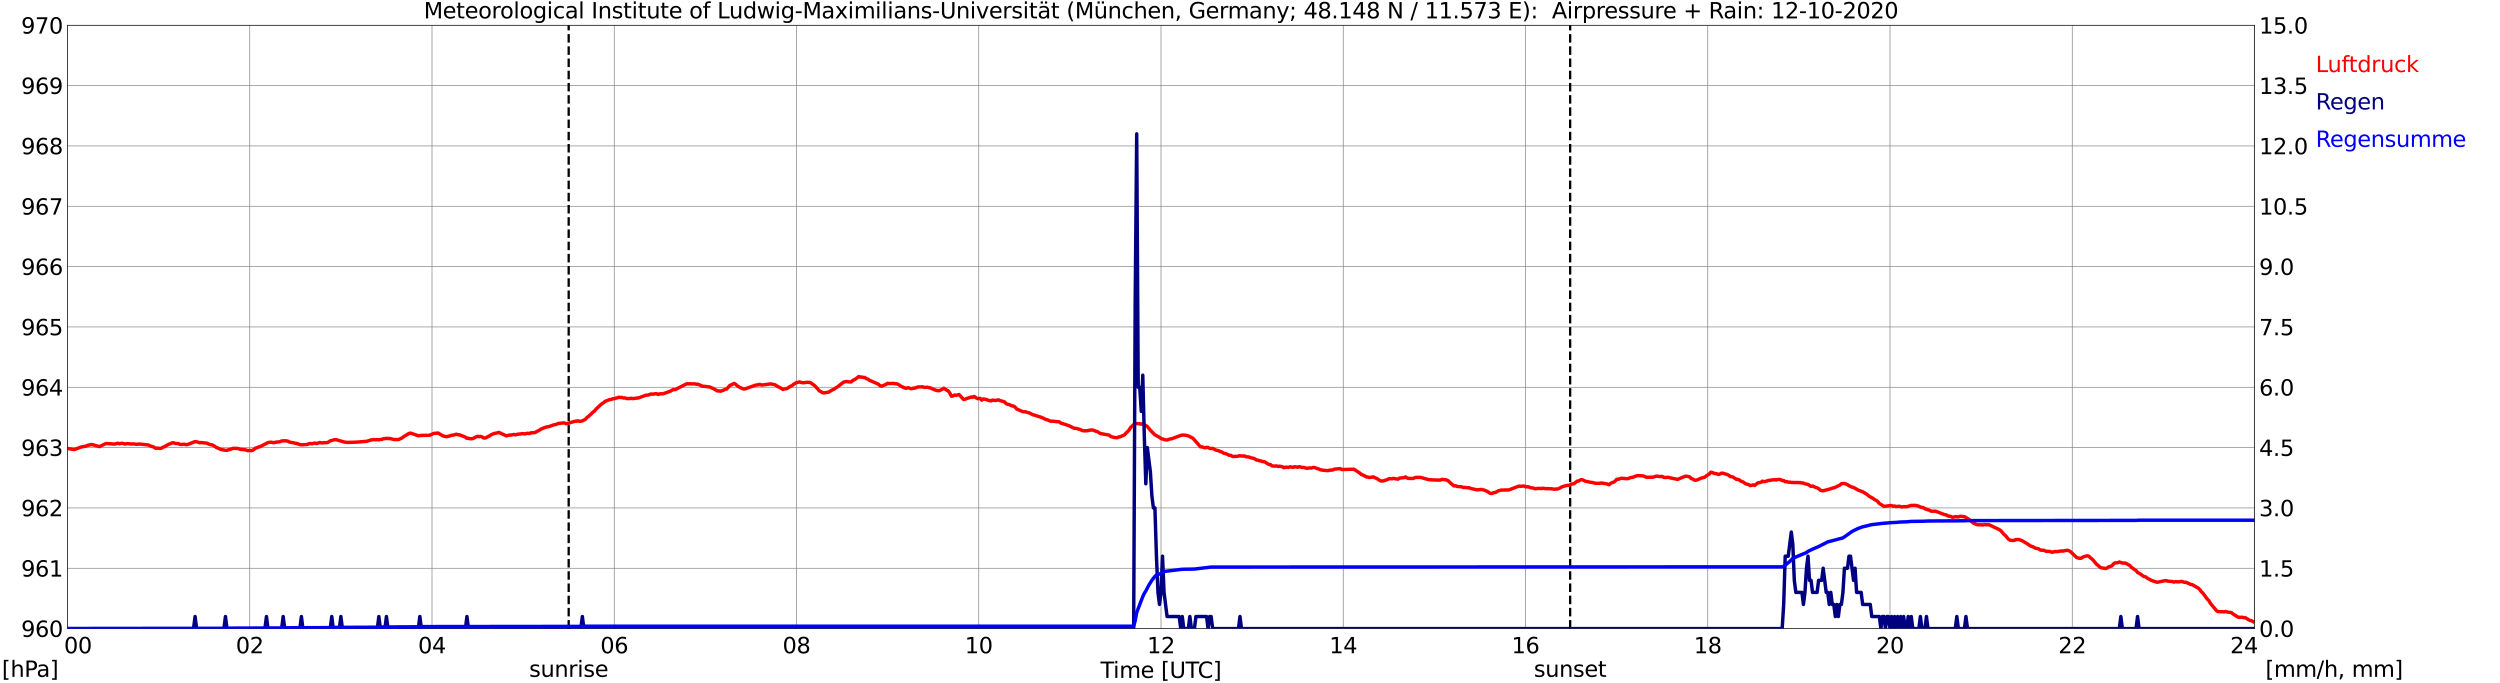 <?xml version="1.0" encoding="utf-8" standalone="no"?>
<!DOCTYPE svg PUBLIC "-//W3C//DTD SVG 1.1//EN"
  "http://www.w3.org/Graphics/SVG/1.1/DTD/svg11.dtd">
<svg xmlns:xlink="http://www.w3.org/1999/xlink" width="1085.4pt" height="296.64pt" viewBox="0 0 1085.4 296.64" xmlns="http://www.w3.org/2000/svg" version="1.1">
 <defs>
  <style type="text/css">*{stroke-linejoin: round; stroke-linecap: butt}</style>
 </defs>
 <g id="figure_1">
  <g id="patch_1">
   <path d="M 0 296.64 
L 1085.4 296.64 
L 1085.4 0 
L 0 0 
z
" style="fill: #ffffff"/>
  </g>
  <g id="axes_1">
   <g id="patch_2">
    <path d="M 29.306 272.909 
L 978.814 272.909 
L 978.814 10.976 
L 29.306 10.976 
z
" style="fill: #ffffff"/>
   </g>
   <g id="patch_3">
    <path d="M 978.814 272.909 
L 978.814 272.909 
L 978.814 10.976 
L 978.814 10.976 
z
" clip-path="url(#paa1af8ba60)" style="fill: #d3d3d3; opacity: 0.25; stroke: #d3d3d3; stroke-linejoin: miter"/>
   </g>
   <g id="matplotlib.axis_1">
    <g id="xtick_1">
     <g id="line2d_1">
      <path d="M 29.306 272.909 
L 29.306 10.976 
" clip-path="url(#paa1af8ba60)" style="fill: none; stroke: #808080; stroke-width: 0.3; stroke-linecap: square"/>
     </g>
     <g id="line2d_2"/>
     <g id="text_1">
      <!--    00 -->
      <g transform="translate(18.733 283.627) scale(0.095 -0.095)">
       <defs>
        <path id="DejaVuSans-20" transform="scale(0.016)"/>
        <path id="DejaVuSans-30" d="M 2034 4250 
Q 1547 4250 1301 3770 
Q 1056 3291 1056 2328 
Q 1056 1369 1301 889 
Q 1547 409 2034 409 
Q 2525 409 2770 889 
Q 3016 1369 3016 2328 
Q 3016 3291 2770 3770 
Q 2525 4250 2034 4250 
z
M 2034 4750 
Q 2819 4750 3233 4129 
Q 3647 3509 3647 2328 
Q 3647 1150 3233 529 
Q 2819 -91 2034 -91 
Q 1250 -91 836 529 
Q 422 1150 422 2328 
Q 422 3509 836 4129 
Q 1250 4750 2034 4750 
z
" transform="scale(0.016)"/>
       </defs>
       <use xlink:href="#DejaVuSans-20"/>
       <use xlink:href="#DejaVuSans-20" transform="translate(31.787 0)"/>
       <use xlink:href="#DejaVuSans-20" transform="translate(63.574 0)"/>
       <use xlink:href="#DejaVuSans-30" transform="translate(95.361 0)"/>
       <use xlink:href="#DejaVuSans-30" transform="translate(158.984 0)"/>
      </g>
     </g>
    </g>
    <g id="xtick_2">
     <g id="line2d_3">
      <path d="M 108.431 272.909 
L 108.431 10.976 
" clip-path="url(#paa1af8ba60)" style="fill: none; stroke: #808080; stroke-width: 0.3; stroke-linecap: square"/>
     </g>
     <g id="line2d_4"/>
     <g id="text_2">
      <!-- 02 -->
      <g transform="translate(102.387 283.627) scale(0.095 -0.095)">
       <defs>
        <path id="DejaVuSans-32" d="M 1228 531 
L 3431 531 
L 3431 0 
L 469 0 
L 469 531 
Q 828 903 1448 1529 
Q 2069 2156 2228 2338 
Q 2531 2678 2651 2914 
Q 2772 3150 2772 3378 
Q 2772 3750 2511 3984 
Q 2250 4219 1831 4219 
Q 1534 4219 1204 4116 
Q 875 4013 500 3803 
L 500 4441 
Q 881 4594 1212 4672 
Q 1544 4750 1819 4750 
Q 2544 4750 2975 4387 
Q 3406 4025 3406 3419 
Q 3406 3131 3298 2873 
Q 3191 2616 2906 2266 
Q 2828 2175 2409 1742 
Q 1991 1309 1228 531 
z
" transform="scale(0.016)"/>
       </defs>
       <use xlink:href="#DejaVuSans-30"/>
       <use xlink:href="#DejaVuSans-32" transform="translate(63.623 0)"/>
      </g>
     </g>
    </g>
    <g id="xtick_3">
     <g id="line2d_5">
      <path d="M 187.557 272.909 
L 187.557 10.976 
" clip-path="url(#paa1af8ba60)" style="fill: none; stroke: #808080; stroke-width: 0.3; stroke-linecap: square"/>
     </g>
     <g id="line2d_6"/>
     <g id="text_3">
      <!-- 04 -->
      <g transform="translate(181.513 283.627) scale(0.095 -0.095)">
       <defs>
        <path id="DejaVuSans-34" d="M 2419 4116 
L 825 1625 
L 2419 1625 
L 2419 4116 
z
M 2253 4666 
L 3047 4666 
L 3047 1625 
L 3713 1625 
L 3713 1100 
L 3047 1100 
L 3047 0 
L 2419 0 
L 2419 1100 
L 313 1100 
L 313 1709 
L 2253 4666 
z
" transform="scale(0.016)"/>
       </defs>
       <use xlink:href="#DejaVuSans-30"/>
       <use xlink:href="#DejaVuSans-34" transform="translate(63.623 0)"/>
      </g>
     </g>
    </g>
    <g id="xtick_4">
     <g id="line2d_7">
      <path d="M 266.683 272.909 
L 266.683 10.976 
" clip-path="url(#paa1af8ba60)" style="fill: none; stroke: #808080; stroke-width: 0.3; stroke-linecap: square"/>
     </g>
     <g id="line2d_8"/>
     <g id="text_4">
      <!-- 06 -->
      <g transform="translate(260.638 283.627) scale(0.095 -0.095)">
       <defs>
        <path id="DejaVuSans-36" d="M 2113 2584 
Q 1688 2584 1439 2293 
Q 1191 2003 1191 1497 
Q 1191 994 1439 701 
Q 1688 409 2113 409 
Q 2538 409 2786 701 
Q 3034 994 3034 1497 
Q 3034 2003 2786 2293 
Q 2538 2584 2113 2584 
z
M 3366 4563 
L 3366 3988 
Q 3128 4100 2886 4159 
Q 2644 4219 2406 4219 
Q 1781 4219 1451 3797 
Q 1122 3375 1075 2522 
Q 1259 2794 1537 2939 
Q 1816 3084 2150 3084 
Q 2853 3084 3261 2657 
Q 3669 2231 3669 1497 
Q 3669 778 3244 343 
Q 2819 -91 2113 -91 
Q 1303 -91 875 529 
Q 447 1150 447 2328 
Q 447 3434 972 4092 
Q 1497 4750 2381 4750 
Q 2619 4750 2861 4703 
Q 3103 4656 3366 4563 
z
" transform="scale(0.016)"/>
       </defs>
       <use xlink:href="#DejaVuSans-30"/>
       <use xlink:href="#DejaVuSans-36" transform="translate(63.623 0)"/>
      </g>
     </g>
    </g>
    <g id="xtick_5">
     <g id="line2d_9">
      <path d="M 345.808 272.909 
L 345.808 10.976 
" clip-path="url(#paa1af8ba60)" style="fill: none; stroke: #808080; stroke-width: 0.3; stroke-linecap: square"/>
     </g>
     <g id="line2d_10"/>
     <g id="text_5">
      <!-- 08 -->
      <g transform="translate(339.764 283.627) scale(0.095 -0.095)">
       <defs>
        <path id="DejaVuSans-38" d="M 2034 2216 
Q 1584 2216 1326 1975 
Q 1069 1734 1069 1313 
Q 1069 891 1326 650 
Q 1584 409 2034 409 
Q 2484 409 2743 651 
Q 3003 894 3003 1313 
Q 3003 1734 2745 1975 
Q 2488 2216 2034 2216 
z
M 1403 2484 
Q 997 2584 770 2862 
Q 544 3141 544 3541 
Q 544 4100 942 4425 
Q 1341 4750 2034 4750 
Q 2731 4750 3128 4425 
Q 3525 4100 3525 3541 
Q 3525 3141 3298 2862 
Q 3072 2584 2669 2484 
Q 3125 2378 3379 2068 
Q 3634 1759 3634 1313 
Q 3634 634 3220 271 
Q 2806 -91 2034 -91 
Q 1263 -91 848 271 
Q 434 634 434 1313 
Q 434 1759 690 2068 
Q 947 2378 1403 2484 
z
M 1172 3481 
Q 1172 3119 1398 2916 
Q 1625 2713 2034 2713 
Q 2441 2713 2670 2916 
Q 2900 3119 2900 3481 
Q 2900 3844 2670 4047 
Q 2441 4250 2034 4250 
Q 1625 4250 1398 4047 
Q 1172 3844 1172 3481 
z
" transform="scale(0.016)"/>
       </defs>
       <use xlink:href="#DejaVuSans-30"/>
       <use xlink:href="#DejaVuSans-38" transform="translate(63.623 0)"/>
      </g>
     </g>
    </g>
    <g id="xtick_6">
     <g id="line2d_11">
      <path d="M 424.934 272.909 
L 424.934 10.976 
" clip-path="url(#paa1af8ba60)" style="fill: none; stroke: #808080; stroke-width: 0.3; stroke-linecap: square"/>
     </g>
     <g id="line2d_12"/>
     <g id="text_6">
      <!-- 10 -->
      <g transform="translate(418.89 283.627) scale(0.095 -0.095)">
       <defs>
        <path id="DejaVuSans-31" d="M 794 531 
L 1825 531 
L 1825 4091 
L 703 3866 
L 703 4441 
L 1819 4666 
L 2450 4666 
L 2450 531 
L 3481 531 
L 3481 0 
L 794 0 
L 794 531 
z
" transform="scale(0.016)"/>
       </defs>
       <use xlink:href="#DejaVuSans-31"/>
       <use xlink:href="#DejaVuSans-30" transform="translate(63.623 0)"/>
      </g>
     </g>
    </g>
    <g id="xtick_7">
     <g id="line2d_13">
      <path d="M 504.06 272.909 
L 504.06 10.976 
" clip-path="url(#paa1af8ba60)" style="fill: none; stroke: #808080; stroke-width: 0.3; stroke-linecap: square"/>
     </g>
     <g id="line2d_14"/>
     <g id="text_7">
      <!-- 12 -->
      <g transform="translate(498.015 283.627) scale(0.095 -0.095)">
       <use xlink:href="#DejaVuSans-31"/>
       <use xlink:href="#DejaVuSans-32" transform="translate(63.623 0)"/>
      </g>
     </g>
    </g>
    <g id="xtick_8">
     <g id="line2d_15">
      <path d="M 583.185 272.909 
L 583.185 10.976 
" clip-path="url(#paa1af8ba60)" style="fill: none; stroke: #808080; stroke-width: 0.3; stroke-linecap: square"/>
     </g>
     <g id="line2d_16"/>
     <g id="text_8">
      <!-- 14 -->
      <g transform="translate(577.141 283.627) scale(0.095 -0.095)">
       <use xlink:href="#DejaVuSans-31"/>
       <use xlink:href="#DejaVuSans-34" transform="translate(63.623 0)"/>
      </g>
     </g>
    </g>
    <g id="xtick_9">
     <g id="line2d_17">
      <path d="M 662.311 272.909 
L 662.311 10.976 
" clip-path="url(#paa1af8ba60)" style="fill: none; stroke: #808080; stroke-width: 0.3; stroke-linecap: square"/>
     </g>
     <g id="line2d_18"/>
     <g id="text_9">
      <!-- 16 -->
      <g transform="translate(656.267 283.627) scale(0.095 -0.095)">
       <use xlink:href="#DejaVuSans-31"/>
       <use xlink:href="#DejaVuSans-36" transform="translate(63.623 0)"/>
      </g>
     </g>
    </g>
    <g id="xtick_10">
     <g id="line2d_19">
      <path d="M 741.437 272.909 
L 741.437 10.976 
" clip-path="url(#paa1af8ba60)" style="fill: none; stroke: #808080; stroke-width: 0.3; stroke-linecap: square"/>
     </g>
     <g id="line2d_20"/>
     <g id="text_10">
      <!-- 18 -->
      <g transform="translate(735.392 283.627) scale(0.095 -0.095)">
       <use xlink:href="#DejaVuSans-31"/>
       <use xlink:href="#DejaVuSans-38" transform="translate(63.623 0)"/>
      </g>
     </g>
    </g>
    <g id="xtick_11">
     <g id="line2d_21">
      <path d="M 820.562 272.909 
L 820.562 10.976 
" clip-path="url(#paa1af8ba60)" style="fill: none; stroke: #808080; stroke-width: 0.3; stroke-linecap: square"/>
     </g>
     <g id="line2d_22"/>
     <g id="text_11">
      <!-- 20 -->
      <g transform="translate(814.518 283.627) scale(0.095 -0.095)">
       <use xlink:href="#DejaVuSans-32"/>
       <use xlink:href="#DejaVuSans-30" transform="translate(63.623 0)"/>
      </g>
     </g>
    </g>
    <g id="xtick_12">
     <g id="line2d_23">
      <path d="M 899.688 272.909 
L 899.688 10.976 
" clip-path="url(#paa1af8ba60)" style="fill: none; stroke: #808080; stroke-width: 0.3; stroke-linecap: square"/>
     </g>
     <g id="line2d_24"/>
     <g id="text_12">
      <!-- 22 -->
      <g transform="translate(893.644 283.627) scale(0.095 -0.095)">
       <use xlink:href="#DejaVuSans-32"/>
       <use xlink:href="#DejaVuSans-32" transform="translate(63.623 0)"/>
      </g>
     </g>
    </g>
    <g id="xtick_13">
     <g id="line2d_25">
      <path d="M 978.814 272.909 
L 978.814 10.976 
" clip-path="url(#paa1af8ba60)" style="fill: none; stroke: #808080; stroke-width: 0.3; stroke-linecap: square"/>
     </g>
     <g id="line2d_26"/>
     <g id="text_13">
      <!-- 24    -->
      <g transform="translate(968.241 283.627) scale(0.095 -0.095)">
       <use xlink:href="#DejaVuSans-32"/>
       <use xlink:href="#DejaVuSans-34" transform="translate(63.623 0)"/>
       <use xlink:href="#DejaVuSans-20" transform="translate(127.246 0)"/>
       <use xlink:href="#DejaVuSans-20" transform="translate(159.033 0)"/>
       <use xlink:href="#DejaVuSans-20" transform="translate(190.82 0)"/>
      </g>
     </g>
    </g>
    <g id="text_14">
     <!-- Time [UTC] -->
     <g transform="translate(477.806 294.322) scale(0.095 -0.095)">
      <defs>
       <path id="DejaVuSans-54" d="M -19 4666 
L 3928 4666 
L 3928 4134 
L 2272 4134 
L 2272 0 
L 1638 0 
L 1638 4134 
L -19 4134 
L -19 4666 
z
" transform="scale(0.016)"/>
       <path id="DejaVuSans-69" d="M 603 3500 
L 1178 3500 
L 1178 0 
L 603 0 
L 603 3500 
z
M 603 4863 
L 1178 4863 
L 1178 4134 
L 603 4134 
L 603 4863 
z
" transform="scale(0.016)"/>
       <path id="DejaVuSans-6d" d="M 3328 2828 
Q 3544 3216 3844 3400 
Q 4144 3584 4550 3584 
Q 5097 3584 5394 3201 
Q 5691 2819 5691 2113 
L 5691 0 
L 5113 0 
L 5113 2094 
Q 5113 2597 4934 2840 
Q 4756 3084 4391 3084 
Q 3944 3084 3684 2787 
Q 3425 2491 3425 1978 
L 3425 0 
L 2847 0 
L 2847 2094 
Q 2847 2600 2669 2842 
Q 2491 3084 2119 3084 
Q 1678 3084 1418 2786 
Q 1159 2488 1159 1978 
L 1159 0 
L 581 0 
L 581 3500 
L 1159 3500 
L 1159 2956 
Q 1356 3278 1631 3431 
Q 1906 3584 2284 3584 
Q 2666 3584 2933 3390 
Q 3200 3197 3328 2828 
z
" transform="scale(0.016)"/>
       <path id="DejaVuSans-65" d="M 3597 1894 
L 3597 1613 
L 953 1613 
Q 991 1019 1311 708 
Q 1631 397 2203 397 
Q 2534 397 2845 478 
Q 3156 559 3463 722 
L 3463 178 
Q 3153 47 2828 -22 
Q 2503 -91 2169 -91 
Q 1331 -91 842 396 
Q 353 884 353 1716 
Q 353 2575 817 3079 
Q 1281 3584 2069 3584 
Q 2775 3584 3186 3129 
Q 3597 2675 3597 1894 
z
M 3022 2063 
Q 3016 2534 2758 2815 
Q 2500 3097 2075 3097 
Q 1594 3097 1305 2825 
Q 1016 2553 972 2059 
L 3022 2063 
z
" transform="scale(0.016)"/>
       <path id="DejaVuSans-5b" d="M 550 4863 
L 1875 4863 
L 1875 4416 
L 1125 4416 
L 1125 -397 
L 1875 -397 
L 1875 -844 
L 550 -844 
L 550 4863 
z
" transform="scale(0.016)"/>
       <path id="DejaVuSans-55" d="M 556 4666 
L 1191 4666 
L 1191 1831 
Q 1191 1081 1462 751 
Q 1734 422 2344 422 
Q 2950 422 3222 751 
Q 3494 1081 3494 1831 
L 3494 4666 
L 4128 4666 
L 4128 1753 
Q 4128 841 3676 375 
Q 3225 -91 2344 -91 
Q 1459 -91 1007 375 
Q 556 841 556 1753 
L 556 4666 
z
" transform="scale(0.016)"/>
       <path id="DejaVuSans-43" d="M 4122 4306 
L 4122 3641 
Q 3803 3938 3442 4084 
Q 3081 4231 2675 4231 
Q 1875 4231 1450 3742 
Q 1025 3253 1025 2328 
Q 1025 1406 1450 917 
Q 1875 428 2675 428 
Q 3081 428 3442 575 
Q 3803 722 4122 1019 
L 4122 359 
Q 3791 134 3420 21 
Q 3050 -91 2638 -91 
Q 1578 -91 968 557 
Q 359 1206 359 2328 
Q 359 3453 968 4101 
Q 1578 4750 2638 4750 
Q 3056 4750 3426 4639 
Q 3797 4528 4122 4306 
z
" transform="scale(0.016)"/>
       <path id="DejaVuSans-5d" d="M 1947 4863 
L 1947 -844 
L 622 -844 
L 622 -397 
L 1369 -397 
L 1369 4416 
L 622 4416 
L 622 4863 
L 1947 4863 
z
" transform="scale(0.016)"/>
      </defs>
      <use xlink:href="#DejaVuSans-54"/>
      <use xlink:href="#DejaVuSans-69" transform="translate(57.959 0)"/>
      <use xlink:href="#DejaVuSans-6d" transform="translate(85.742 0)"/>
      <use xlink:href="#DejaVuSans-65" transform="translate(183.154 0)"/>
      <use xlink:href="#DejaVuSans-20" transform="translate(244.678 0)"/>
      <use xlink:href="#DejaVuSans-5b" transform="translate(276.465 0)"/>
      <use xlink:href="#DejaVuSans-55" transform="translate(315.479 0)"/>
      <use xlink:href="#DejaVuSans-54" transform="translate(388.672 0)"/>
      <use xlink:href="#DejaVuSans-43" transform="translate(443.881 0)"/>
      <use xlink:href="#DejaVuSans-5d" transform="translate(513.705 0)"/>
     </g>
    </g>
   </g>
   <g id="matplotlib.axis_2">
    <g id="ytick_1">
     <g id="line2d_27">
      <path d="M 29.306 272.909 
L 978.814 272.909 
" clip-path="url(#paa1af8ba60)" style="fill: none; stroke: #808080; stroke-width: 0.3; stroke-linecap: square"/>
     </g>
     <g id="line2d_28"/>
     <g id="text_15">
      <!-- 960 -->
      <g transform="translate(9.173 276.518) scale(0.095 -0.095)">
       <defs>
        <path id="DejaVuSans-39" d="M 703 97 
L 703 672 
Q 941 559 1184 500 
Q 1428 441 1663 441 
Q 2288 441 2617 861 
Q 2947 1281 2994 2138 
Q 2813 1869 2534 1725 
Q 2256 1581 1919 1581 
Q 1219 1581 811 2004 
Q 403 2428 403 3163 
Q 403 3881 828 4315 
Q 1253 4750 1959 4750 
Q 2769 4750 3195 4129 
Q 3622 3509 3622 2328 
Q 3622 1225 3098 567 
Q 2575 -91 1691 -91 
Q 1453 -91 1209 -44 
Q 966 3 703 97 
z
M 1959 2075 
Q 2384 2075 2632 2365 
Q 2881 2656 2881 3163 
Q 2881 3666 2632 3958 
Q 2384 4250 1959 4250 
Q 1534 4250 1286 3958 
Q 1038 3666 1038 3163 
Q 1038 2656 1286 2365 
Q 1534 2075 1959 2075 
z
" transform="scale(0.016)"/>
       </defs>
       <use xlink:href="#DejaVuSans-39"/>
       <use xlink:href="#DejaVuSans-36" transform="translate(63.623 0)"/>
       <use xlink:href="#DejaVuSans-30" transform="translate(127.246 0)"/>
      </g>
     </g>
    </g>
    <g id="ytick_2">
     <g id="line2d_29">
      <path d="M 29.306 246.715 
L 978.814 246.715 
" clip-path="url(#paa1af8ba60)" style="fill: none; stroke: #808080; stroke-width: 0.3; stroke-linecap: square"/>
     </g>
     <g id="line2d_30"/>
     <g id="text_16">
      <!-- 961 -->
      <g transform="translate(9.173 250.325) scale(0.095 -0.095)">
       <use xlink:href="#DejaVuSans-39"/>
       <use xlink:href="#DejaVuSans-36" transform="translate(63.623 0)"/>
       <use xlink:href="#DejaVuSans-31" transform="translate(127.246 0)"/>
      </g>
     </g>
    </g>
    <g id="ytick_3">
     <g id="line2d_31">
      <path d="M 29.306 220.522 
L 978.814 220.522 
" clip-path="url(#paa1af8ba60)" style="fill: none; stroke: #808080; stroke-width: 0.3; stroke-linecap: square"/>
     </g>
     <g id="line2d_32"/>
     <g id="text_17">
      <!-- 962 -->
      <g transform="translate(9.173 224.131) scale(0.095 -0.095)">
       <use xlink:href="#DejaVuSans-39"/>
       <use xlink:href="#DejaVuSans-36" transform="translate(63.623 0)"/>
       <use xlink:href="#DejaVuSans-32" transform="translate(127.246 0)"/>
      </g>
     </g>
    </g>
    <g id="ytick_4">
     <g id="line2d_33">
      <path d="M 29.306 194.329 
L 978.814 194.329 
" clip-path="url(#paa1af8ba60)" style="fill: none; stroke: #808080; stroke-width: 0.3; stroke-linecap: square"/>
     </g>
     <g id="line2d_34"/>
     <g id="text_18">
      <!-- 963 -->
      <g transform="translate(9.173 197.938) scale(0.095 -0.095)">
       <defs>
        <path id="DejaVuSans-33" d="M 2597 2516 
Q 3050 2419 3304 2112 
Q 3559 1806 3559 1356 
Q 3559 666 3084 287 
Q 2609 -91 1734 -91 
Q 1441 -91 1130 -33 
Q 819 25 488 141 
L 488 750 
Q 750 597 1062 519 
Q 1375 441 1716 441 
Q 2309 441 2620 675 
Q 2931 909 2931 1356 
Q 2931 1769 2642 2001 
Q 2353 2234 1838 2234 
L 1294 2234 
L 1294 2753 
L 1863 2753 
Q 2328 2753 2575 2939 
Q 2822 3125 2822 3475 
Q 2822 3834 2567 4026 
Q 2313 4219 1838 4219 
Q 1578 4219 1281 4162 
Q 984 4106 628 3988 
L 628 4550 
Q 988 4650 1302 4700 
Q 1616 4750 1894 4750 
Q 2613 4750 3031 4423 
Q 3450 4097 3450 3541 
Q 3450 3153 3228 2886 
Q 3006 2619 2597 2516 
z
" transform="scale(0.016)"/>
       </defs>
       <use xlink:href="#DejaVuSans-39"/>
       <use xlink:href="#DejaVuSans-36" transform="translate(63.623 0)"/>
       <use xlink:href="#DejaVuSans-33" transform="translate(127.246 0)"/>
      </g>
     </g>
    </g>
    <g id="ytick_5">
     <g id="line2d_35">
      <path d="M 29.306 168.136 
L 978.814 168.136 
" clip-path="url(#paa1af8ba60)" style="fill: none; stroke: #808080; stroke-width: 0.3; stroke-linecap: square"/>
     </g>
     <g id="line2d_36"/>
     <g id="text_19">
      <!-- 964 -->
      <g transform="translate(9.173 171.745) scale(0.095 -0.095)">
       <use xlink:href="#DejaVuSans-39"/>
       <use xlink:href="#DejaVuSans-36" transform="translate(63.623 0)"/>
       <use xlink:href="#DejaVuSans-34" transform="translate(127.246 0)"/>
      </g>
     </g>
    </g>
    <g id="ytick_6">
     <g id="line2d_37">
      <path d="M 29.306 141.942 
L 978.814 141.942 
" clip-path="url(#paa1af8ba60)" style="fill: none; stroke: #808080; stroke-width: 0.3; stroke-linecap: square"/>
     </g>
     <g id="line2d_38"/>
     <g id="text_20">
      <!-- 965 -->
      <g transform="translate(9.173 145.551) scale(0.095 -0.095)">
       <defs>
        <path id="DejaVuSans-35" d="M 691 4666 
L 3169 4666 
L 3169 4134 
L 1269 4134 
L 1269 2991 
Q 1406 3038 1543 3061 
Q 1681 3084 1819 3084 
Q 2600 3084 3056 2656 
Q 3513 2228 3513 1497 
Q 3513 744 3044 326 
Q 2575 -91 1722 -91 
Q 1428 -91 1123 -41 
Q 819 9 494 109 
L 494 744 
Q 775 591 1075 516 
Q 1375 441 1709 441 
Q 2250 441 2565 725 
Q 2881 1009 2881 1497 
Q 2881 1984 2565 2268 
Q 2250 2553 1709 2553 
Q 1456 2553 1204 2497 
Q 953 2441 691 2322 
L 691 4666 
z
" transform="scale(0.016)"/>
       </defs>
       <use xlink:href="#DejaVuSans-39"/>
       <use xlink:href="#DejaVuSans-36" transform="translate(63.623 0)"/>
       <use xlink:href="#DejaVuSans-35" transform="translate(127.246 0)"/>
      </g>
     </g>
    </g>
    <g id="ytick_7">
     <g id="line2d_39">
      <path d="M 29.306 115.749 
L 978.814 115.749 
" clip-path="url(#paa1af8ba60)" style="fill: none; stroke: #808080; stroke-width: 0.3; stroke-linecap: square"/>
     </g>
     <g id="line2d_40"/>
     <g id="text_21">
      <!-- 966 -->
      <g transform="translate(9.173 119.358) scale(0.095 -0.095)">
       <use xlink:href="#DejaVuSans-39"/>
       <use xlink:href="#DejaVuSans-36" transform="translate(63.623 0)"/>
       <use xlink:href="#DejaVuSans-36" transform="translate(127.246 0)"/>
      </g>
     </g>
    </g>
    <g id="ytick_8">
     <g id="line2d_41">
      <path d="M 29.306 89.556 
L 978.814 89.556 
" clip-path="url(#paa1af8ba60)" style="fill: none; stroke: #808080; stroke-width: 0.3; stroke-linecap: square"/>
     </g>
     <g id="line2d_42"/>
     <g id="text_22">
      <!-- 967 -->
      <g transform="translate(9.173 93.165) scale(0.095 -0.095)">
       <defs>
        <path id="DejaVuSans-37" d="M 525 4666 
L 3525 4666 
L 3525 4397 
L 1831 0 
L 1172 0 
L 2766 4134 
L 525 4134 
L 525 4666 
z
" transform="scale(0.016)"/>
       </defs>
       <use xlink:href="#DejaVuSans-39"/>
       <use xlink:href="#DejaVuSans-36" transform="translate(63.623 0)"/>
       <use xlink:href="#DejaVuSans-37" transform="translate(127.246 0)"/>
      </g>
     </g>
    </g>
    <g id="ytick_9">
     <g id="line2d_43">
      <path d="M 29.306 63.362 
L 978.814 63.362 
" clip-path="url(#paa1af8ba60)" style="fill: none; stroke: #808080; stroke-width: 0.3; stroke-linecap: square"/>
     </g>
     <g id="line2d_44"/>
     <g id="text_23">
      <!-- 968 -->
      <g transform="translate(9.173 66.972) scale(0.095 -0.095)">
       <use xlink:href="#DejaVuSans-39"/>
       <use xlink:href="#DejaVuSans-36" transform="translate(63.623 0)"/>
       <use xlink:href="#DejaVuSans-38" transform="translate(127.246 0)"/>
      </g>
     </g>
    </g>
    <g id="ytick_10">
     <g id="line2d_45">
      <path d="M 29.306 37.169 
L 978.814 37.169 
" clip-path="url(#paa1af8ba60)" style="fill: none; stroke: #808080; stroke-width: 0.3; stroke-linecap: square"/>
     </g>
     <g id="line2d_46"/>
     <g id="text_24">
      <!-- 969 -->
      <g transform="translate(9.173 40.778) scale(0.095 -0.095)">
       <use xlink:href="#DejaVuSans-39"/>
       <use xlink:href="#DejaVuSans-36" transform="translate(63.623 0)"/>
       <use xlink:href="#DejaVuSans-39" transform="translate(127.246 0)"/>
      </g>
     </g>
    </g>
    <g id="ytick_11">
     <g id="line2d_47">
      <path d="M 29.306 10.976 
L 978.814 10.976 
" clip-path="url(#paa1af8ba60)" style="fill: none; stroke: #808080; stroke-width: 0.3; stroke-linecap: square"/>
     </g>
     <g id="line2d_48"/>
     <g id="text_25">
      <!-- 970 -->
      <g transform="translate(9.173 14.585) scale(0.095 -0.095)">
       <use xlink:href="#DejaVuSans-39"/>
       <use xlink:href="#DejaVuSans-37" transform="translate(63.623 0)"/>
       <use xlink:href="#DejaVuSans-30" transform="translate(127.246 0)"/>
      </g>
     </g>
    </g>
   </g>
   <g id="line2d_49">
    <path d="M 246.901 272.909 
L 246.901 10.976 
" clip-path="url(#paa1af8ba60)" style="fill: none; stroke-dasharray: 3.7,1.6; stroke-dashoffset: 0; stroke: #000000"/>
   </g>
   <g id="line2d_50">
    <path d="M 681.697 272.909 
L 681.697 10.976 
" clip-path="url(#paa1af8ba60)" style="fill: none; stroke-dasharray: 3.7,1.6; stroke-dashoffset: 0; stroke: #000000"/>
   </g>
   <g id="line2d_51">
    <path d="M 29.306 194.678 
L 31.943 195.167 
L 32.603 195.062 
L 35.24 194.067 
L 36.559 193.805 
L 37.218 193.753 
L 37.878 193.386 
L 39.856 192.967 
L 43.153 193.91 
L 45.79 192.652 
L 46.45 192.548 
L 49.747 192.81 
L 51.065 192.443 
L 51.725 192.652 
L 53.043 192.443 
L 54.362 192.81 
L 55.022 192.6 
L 56.34 192.652 
L 57 192.81 
L 57.659 192.705 
L 59.637 192.914 
L 60.297 192.757 
L 64.253 193.176 
L 64.912 193.386 
L 65.572 193.753 
L 66.231 193.857 
L 66.89 194.172 
L 67.55 194.643 
L 68.209 194.538 
L 69.528 194.696 
L 70.187 194.538 
L 70.847 194.119 
L 71.506 193.91 
L 72.825 193.072 
L 74.803 192.286 
L 75.462 192.233 
L 76.122 192.548 
L 77.441 192.6 
L 78.1 192.914 
L 78.759 192.967 
L 80.078 192.862 
L 80.737 193.072 
L 81.397 193.019 
L 84.694 191.71 
L 86.013 191.971 
L 86.672 192.233 
L 87.331 192.129 
L 89.969 192.443 
L 91.288 193.072 
L 91.947 193.072 
L 93.266 193.753 
L 93.925 194.276 
L 95.244 194.8 
L 95.903 195.167 
L 98.541 195.586 
L 99.2 195.219 
L 99.86 195.167 
L 101.178 194.643 
L 103.156 194.696 
L 104.475 195.115 
L 106.453 195.272 
L 107.772 195.691 
L 108.431 195.481 
L 109.091 195.691 
L 109.75 195.481 
L 111.069 194.486 
L 111.728 194.381 
L 112.388 194.015 
L 113.047 193.857 
L 116.344 192.129 
L 117.663 191.971 
L 118.982 192.233 
L 119.641 191.971 
L 120.96 191.867 
L 121.619 191.762 
L 122.278 191.448 
L 123.597 191.343 
L 124.916 191.5 
L 125.575 191.867 
L 126.235 192.076 
L 127.553 192.233 
L 128.213 192.495 
L 128.872 192.548 
L 130.191 193.019 
L 130.85 193.124 
L 133.488 192.967 
L 134.147 192.652 
L 134.807 192.548 
L 135.466 192.652 
L 136.785 192.338 
L 137.444 192.6 
L 138.763 192.129 
L 140.082 192.338 
L 140.741 192.181 
L 141.4 192.233 
L 142.06 192.129 
L 142.719 191.867 
L 143.379 191.395 
L 145.357 190.871 
L 146.016 190.924 
L 149.313 191.867 
L 150.632 192.076 
L 154.588 191.971 
L 159.204 191.605 
L 160.523 191.186 
L 161.182 190.976 
L 161.841 190.976 
L 162.501 190.819 
L 163.16 190.976 
L 163.819 190.819 
L 164.479 190.976 
L 165.138 190.767 
L 165.798 190.767 
L 166.457 190.452 
L 167.116 190.452 
L 167.776 190.295 
L 168.435 190.4 
L 169.094 190.347 
L 170.413 190.662 
L 171.073 190.819 
L 173.051 190.819 
L 174.37 190.243 
L 175.688 189.3 
L 177.666 188.147 
L 178.326 188.042 
L 181.623 189.195 
L 182.941 189.038 
L 186.238 188.985 
L 186.898 188.828 
L 188.216 188.2 
L 190.195 187.99 
L 192.173 189.195 
L 193.492 189.562 
L 194.151 189.562 
L 195.47 189.195 
L 196.129 188.933 
L 196.788 188.933 
L 198.107 188.514 
L 198.767 188.723 
L 199.426 188.776 
L 202.063 189.771 
L 202.723 190.347 
L 203.382 190.243 
L 204.042 190.505 
L 205.36 190.4 
L 206.679 189.666 
L 207.339 189.405 
L 207.998 189.614 
L 208.657 189.457 
L 209.317 189.719 
L 209.976 190.138 
L 210.635 190.19 
L 212.614 189.195 
L 213.273 188.723 
L 214.592 188.2 
L 215.91 187.938 
L 216.57 187.728 
L 219.867 189.247 
L 221.186 188.881 
L 221.845 188.881 
L 223.164 188.619 
L 223.823 188.828 
L 224.482 188.566 
L 227.12 188.252 
L 227.779 188.409 
L 229.098 188.095 
L 229.757 188.252 
L 230.417 187.938 
L 232.395 187.781 
L 233.054 187.309 
L 233.714 187.047 
L 235.033 186.209 
L 236.351 185.685 
L 237.011 185.423 
L 238.329 185.214 
L 240.308 184.48 
L 241.626 184.218 
L 242.286 183.852 
L 244.923 183.59 
L 245.583 183.904 
L 246.242 183.904 
L 249.539 182.909 
L 250.198 182.909 
L 250.858 182.699 
L 251.517 182.909 
L 252.176 182.909 
L 252.836 182.699 
L 254.155 182.07 
L 254.814 181.232 
L 255.473 180.813 
L 256.792 179.608 
L 257.451 178.875 
L 258.111 178.456 
L 258.77 177.618 
L 260.089 176.36 
L 261.408 175.208 
L 262.067 174.841 
L 262.726 174.265 
L 264.705 173.479 
L 265.364 173.427 
L 266.023 173.112 
L 266.683 173.112 
L 267.342 172.85 
L 268.002 172.746 
L 268.661 172.431 
L 269.32 172.588 
L 269.98 172.536 
L 270.639 172.798 
L 271.298 172.746 
L 271.958 173.008 
L 273.277 173.06 
L 273.936 172.903 
L 274.595 173.06 
L 277.233 172.746 
L 280.53 171.541 
L 281.189 171.541 
L 281.849 171.384 
L 282.508 171.069 
L 283.827 171.122 
L 284.486 170.912 
L 285.145 170.964 
L 285.805 171.279 
L 286.464 170.964 
L 287.783 170.964 
L 289.102 170.545 
L 291.08 169.812 
L 292.399 169.079 
L 293.058 169.183 
L 297.014 167.193 
L 297.674 166.826 
L 298.333 166.616 
L 301.63 166.669 
L 302.289 166.826 
L 302.949 166.774 
L 304.927 167.664 
L 306.246 167.769 
L 308.224 168.031 
L 308.883 168.397 
L 309.543 168.607 
L 311.521 169.76 
L 312.18 169.707 
L 312.839 169.864 
L 314.158 169.393 
L 314.818 169.026 
L 315.477 168.921 
L 316.796 167.402 
L 318.774 166.459 
L 319.433 166.878 
L 320.093 167.507 
L 321.411 168.293 
L 322.73 168.869 
L 323.39 168.869 
L 326.027 167.926 
L 328.005 167.245 
L 329.983 166.878 
L 330.643 167.193 
L 334.599 166.669 
L 336.577 167.088 
L 337.236 167.559 
L 339.215 168.607 
L 339.874 169.079 
L 340.533 168.869 
L 341.193 168.817 
L 341.852 168.607 
L 343.171 167.664 
L 343.83 167.507 
L 344.49 166.878 
L 345.808 166.092 
L 347.127 165.831 
L 348.446 166.197 
L 350.424 165.988 
L 351.743 166.04 
L 353.062 166.983 
L 353.721 167.455 
L 355.04 168.869 
L 355.699 169.707 
L 356.359 169.969 
L 357.018 170.441 
L 357.677 170.598 
L 358.996 170.388 
L 359.655 170.283 
L 361.634 169.131 
L 362.293 168.869 
L 362.952 168.345 
L 363.612 167.978 
L 366.249 165.883 
L 367.568 165.621 
L 368.227 165.778 
L 369.546 165.831 
L 370.206 165.202 
L 371.524 164.521 
L 372.843 163.473 
L 373.502 163.735 
L 374.162 163.683 
L 374.821 163.892 
L 375.481 163.892 
L 376.14 164.416 
L 376.799 164.573 
L 377.459 165.097 
L 380.756 166.512 
L 381.415 166.826 
L 382.074 167.455 
L 382.734 167.664 
L 384.053 167.14 
L 384.712 166.878 
L 385.371 166.407 
L 386.031 166.512 
L 388.009 166.459 
L 388.668 166.616 
L 389.328 166.616 
L 389.987 166.878 
L 391.306 167.769 
L 393.284 168.607 
L 393.943 168.397 
L 394.603 168.397 
L 395.262 168.712 
L 395.921 168.764 
L 396.581 168.502 
L 397.24 168.502 
L 398.559 167.978 
L 399.878 167.978 
L 400.537 167.926 
L 401.196 168.188 
L 402.515 168.136 
L 403.834 168.397 
L 405.812 169.236 
L 406.471 169.498 
L 407.79 169.655 
L 409.109 168.974 
L 409.768 168.555 
L 411.087 169.445 
L 411.746 169.76 
L 412.406 170.755 
L 413.065 172.012 
L 413.725 171.96 
L 414.384 171.488 
L 415.043 171.645 
L 416.362 171.279 
L 418.34 173.427 
L 419 173.374 
L 419.659 173.008 
L 420.978 172.641 
L 421.637 172.326 
L 422.297 172.484 
L 422.956 172.117 
L 424.275 173.06 
L 425.593 172.955 
L 426.253 173.741 
L 426.912 173.217 
L 428.231 173.427 
L 428.89 173.741 
L 430.209 174.055 
L 430.869 173.689 
L 432.187 173.898 
L 433.506 173.584 
L 434.165 173.898 
L 436.144 174.474 
L 436.803 175.26 
L 437.462 175.522 
L 438.122 175.627 
L 439.44 176.255 
L 440.1 176.308 
L 440.759 176.779 
L 441.419 177.565 
L 444.056 178.718 
L 445.375 178.822 
L 446.034 179.084 
L 446.694 179.189 
L 448.672 180.184 
L 449.331 180.237 
L 449.991 180.551 
L 451.969 181.127 
L 453.287 181.704 
L 453.947 182.07 
L 454.606 182.228 
L 455.925 182.804 
L 456.584 182.909 
L 457.244 182.856 
L 458.563 183.066 
L 459.881 183.118 
L 460.541 183.694 
L 462.519 184.271 
L 464.497 185.004 
L 466.475 185.999 
L 467.134 185.947 
L 469.113 186.523 
L 469.772 186.89 
L 470.431 187.047 
L 471.75 187.047 
L 473.728 186.68 
L 474.388 186.68 
L 475.706 187.204 
L 476.366 187.361 
L 477.685 188.2 
L 481.641 188.933 
L 482.3 189.562 
L 483.619 189.876 
L 484.938 190.086 
L 485.597 189.719 
L 486.256 189.666 
L 488.235 188.776 
L 488.894 187.99 
L 489.553 187.414 
L 490.213 186.68 
L 490.872 185.58 
L 492.191 184.375 
L 493.51 183.852 
L 494.828 184.009 
L 495.488 184.166 
L 496.147 183.956 
L 498.125 185.161 
L 499.444 186.785 
L 500.763 188.147 
L 501.422 188.776 
L 503.4 189.876 
L 504.06 190.4 
L 506.038 190.976 
L 506.697 191.029 
L 508.016 190.557 
L 508.675 190.505 
L 512.632 189.038 
L 513.291 188.881 
L 514.61 188.933 
L 515.929 189.247 
L 517.907 190.243 
L 521.204 194.015 
L 521.863 194.015 
L 523.182 194.434 
L 523.841 194.224 
L 524.501 194.276 
L 525.16 194.643 
L 525.819 194.748 
L 526.479 194.643 
L 527.797 195.377 
L 529.116 195.691 
L 529.776 196.058 
L 530.435 196.215 
L 531.094 196.686 
L 532.413 197.053 
L 533.732 197.682 
L 534.391 197.682 
L 535.051 198.153 
L 535.71 198.205 
L 536.369 198.101 
L 537.029 198.153 
L 538.348 197.839 
L 539.007 197.996 
L 540.326 197.944 
L 540.985 198.31 
L 542.304 198.415 
L 542.963 198.729 
L 544.282 198.991 
L 544.941 199.306 
L 545.601 199.777 
L 546.26 199.777 
L 546.919 200.091 
L 547.579 200.144 
L 548.238 200.458 
L 548.898 200.406 
L 550.216 201.244 
L 550.876 201.663 
L 551.535 201.663 
L 552.195 202.239 
L 553.513 202.396 
L 554.173 202.239 
L 554.832 202.554 
L 555.491 202.396 
L 556.81 202.658 
L 557.47 203.077 
L 558.129 202.815 
L 559.448 202.92 
L 560.107 202.658 
L 561.426 202.92 
L 562.085 202.606 
L 563.404 202.868 
L 564.063 202.606 
L 565.382 202.973 
L 566.042 202.92 
L 567.36 203.339 
L 568.679 203.13 
L 569.338 203.235 
L 569.998 202.973 
L 570.657 202.973 
L 572.635 203.654 
L 573.295 203.968 
L 574.613 204.178 
L 575.932 204.282 
L 576.592 204.335 
L 577.251 204.125 
L 578.57 204.073 
L 579.229 203.706 
L 581.867 203.444 
L 582.526 203.863 
L 585.823 203.758 
L 587.801 203.706 
L 590.439 205.435 
L 591.098 206.011 
L 592.417 206.535 
L 593.076 207.059 
L 593.736 207.059 
L 594.395 207.321 
L 596.373 207.059 
L 597.032 207.478 
L 597.692 207.687 
L 599.011 208.578 
L 599.67 208.84 
L 600.329 208.84 
L 602.307 208.264 
L 602.967 207.845 
L 603.626 207.792 
L 604.286 207.897 
L 604.945 207.687 
L 606.923 208.054 
L 607.582 207.583 
L 609.561 207.373 
L 610.22 207.059 
L 610.879 207.53 
L 611.539 207.687 
L 613.517 207.74 
L 614.176 207.426 
L 614.836 207.268 
L 616.814 207.268 
L 620.111 208.211 
L 621.429 208.316 
L 623.408 208.421 
L 624.726 208.421 
L 625.386 208.421 
L 626.045 208.107 
L 628.023 208.368 
L 628.683 208.683 
L 630.001 209.94 
L 631.32 210.988 
L 631.98 210.883 
L 632.639 211.197 
L 633.958 211.302 
L 634.617 211.355 
L 635.276 211.669 
L 635.936 211.616 
L 637.255 211.774 
L 637.914 211.774 
L 638.573 212.088 
L 641.211 212.664 
L 643.189 212.507 
L 644.508 212.821 
L 645.827 213.398 
L 646.486 213.921 
L 647.145 214.183 
L 647.805 214.236 
L 648.464 213.921 
L 649.123 213.817 
L 649.783 213.555 
L 650.442 213.136 
L 651.761 212.769 
L 655.058 212.717 
L 659.014 211.197 
L 659.674 211.04 
L 660.333 211.145 
L 661.652 210.988 
L 662.311 211.355 
L 663.63 211.355 
L 664.289 211.669 
L 664.949 211.826 
L 665.608 211.826 
L 666.267 212.14 
L 666.927 212.193 
L 667.586 212.036 
L 668.905 212.088 
L 670.224 211.983 
L 670.883 212.14 
L 673.521 212.193 
L 674.839 212.402 
L 675.499 212.297 
L 676.158 212.35 
L 677.477 211.774 
L 678.136 211.355 
L 680.114 210.778 
L 681.433 210.673 
L 682.092 210.202 
L 683.411 209.992 
L 684.73 208.892 
L 685.389 208.84 
L 686.049 208.421 
L 686.708 208.211 
L 687.368 208.421 
L 688.027 208.84 
L 690.664 209.416 
L 691.324 209.469 
L 692.643 209.835 
L 694.621 209.835 
L 695.28 209.678 
L 697.918 210.15 
L 698.577 210.464 
L 699.236 209.888 
L 699.896 209.521 
L 700.555 209.364 
L 701.215 208.892 
L 701.874 208.107 
L 702.533 208.107 
L 703.852 207.635 
L 706.49 207.845 
L 707.149 207.687 
L 707.808 207.373 
L 709.127 207.164 
L 709.786 206.797 
L 711.105 206.483 
L 713.083 206.587 
L 713.743 206.744 
L 714.402 207.059 
L 715.062 207.216 
L 717.699 207.164 
L 719.018 206.744 
L 719.677 206.744 
L 720.337 206.902 
L 721.655 206.849 
L 722.315 207.216 
L 722.974 207.321 
L 724.293 207.216 
L 725.612 207.583 
L 727.59 207.949 
L 728.249 208.159 
L 731.546 206.797 
L 732.205 206.744 
L 733.524 207.006 
L 734.184 207.687 
L 734.843 207.949 
L 735.502 208.368 
L 736.162 208.526 
L 737.48 208.107 
L 738.14 207.74 
L 740.118 207.164 
L 740.777 206.64 
L 742.096 205.802 
L 742.756 205.016 
L 743.415 205.121 
L 744.074 205.487 
L 745.393 205.697 
L 746.052 206.011 
L 746.712 205.802 
L 747.371 205.435 
L 748.031 205.435 
L 750.009 206.063 
L 750.668 206.43 
L 751.327 206.954 
L 751.987 206.954 
L 752.646 207.268 
L 753.965 208.159 
L 754.624 208.107 
L 755.284 208.473 
L 755.943 208.997 
L 756.602 209.154 
L 757.921 210.045 
L 759.24 210.412 
L 759.899 210.831 
L 761.218 210.516 
L 761.878 210.726 
L 763.196 209.626 
L 764.515 209.416 
L 765.174 208.892 
L 765.834 209.154 
L 767.153 208.84 
L 767.812 208.526 
L 768.471 208.578 
L 769.131 208.368 
L 769.79 208.368 
L 770.449 208.211 
L 771.109 208.421 
L 771.768 208.159 
L 773.087 208.211 
L 773.746 208.63 
L 774.406 208.63 
L 775.065 209.154 
L 775.725 209.05 
L 776.384 209.364 
L 777.043 209.311 
L 777.703 209.469 
L 781.659 209.521 
L 782.318 209.731 
L 782.978 209.731 
L 783.637 210.045 
L 784.956 210.307 
L 786.275 211.197 
L 786.934 210.988 
L 788.253 211.616 
L 788.912 211.774 
L 789.572 212.14 
L 790.231 212.769 
L 790.89 213.031 
L 791.55 213.083 
L 794.847 212.193 
L 795.506 211.931 
L 796.165 211.826 
L 798.803 210.621 
L 799.462 209.992 
L 800.781 209.888 
L 802.1 210.412 
L 802.759 210.883 
L 804.078 211.512 
L 804.737 211.616 
L 806.715 212.769 
L 808.694 213.502 
L 810.672 214.707 
L 811.331 215.336 
L 813.309 216.488 
L 813.969 216.96 
L 814.628 217.274 
L 815.287 217.798 
L 815.947 218.584 
L 817.925 219.841 
L 821.222 219.474 
L 821.881 219.789 
L 822.541 219.684 
L 823.2 219.946 
L 824.519 219.789 
L 825.837 220.103 
L 826.497 219.946 
L 827.816 219.998 
L 829.794 219.422 
L 831.112 219.422 
L 831.772 219.422 
L 833.091 219.789 
L 833.75 220.155 
L 835.069 220.417 
L 835.728 220.889 
L 837.047 221.308 
L 837.706 221.518 
L 838.366 221.937 
L 839.684 221.937 
L 840.344 221.937 
L 844.3 223.456 
L 844.959 223.508 
L 845.619 223.98 
L 846.938 224.189 
L 847.597 224.556 
L 848.256 224.504 
L 848.916 224.294 
L 850.235 224.451 
L 850.894 224.189 
L 851.553 224.137 
L 852.213 224.294 
L 852.872 224.294 
L 854.85 225.499 
L 856.828 227.175 
L 857.488 227.385 
L 858.147 227.752 
L 859.466 227.856 
L 860.125 227.804 
L 860.785 227.961 
L 861.444 227.752 
L 862.763 227.856 
L 863.422 227.752 
L 868.038 229.952 
L 868.697 230.423 
L 870.016 231.995 
L 870.675 232.519 
L 871.994 234.09 
L 872.653 234.509 
L 873.972 234.667 
L 874.632 234.562 
L 875.291 234.247 
L 876.61 234.247 
L 877.929 234.771 
L 879.907 235.924 
L 881.225 236.814 
L 881.885 237.181 
L 882.544 237.338 
L 883.863 238.072 
L 884.522 238.124 
L 885.182 238.334 
L 885.841 238.805 
L 886.5 238.91 
L 887.16 238.857 
L 888.479 239.381 
L 889.797 239.381 
L 891.116 239.8 
L 891.775 239.539 
L 892.435 239.434 
L 893.094 239.486 
L 895.072 239.172 
L 895.732 239.277 
L 896.391 239.067 
L 897.71 238.91 
L 898.369 239.172 
L 899.029 239.591 
L 901.666 242.105 
L 902.985 242.42 
L 903.644 242.315 
L 904.304 241.844 
L 905.622 241.424 
L 906.282 241.32 
L 906.941 241.529 
L 907.601 242.21 
L 908.26 242.682 
L 908.919 243.363 
L 910.238 244.987 
L 910.898 245.458 
L 911.557 246.087 
L 912.216 246.506 
L 914.194 246.82 
L 914.854 246.611 
L 915.513 246.087 
L 916.832 245.72 
L 917.491 244.934 
L 918.151 244.41 
L 919.469 244.306 
L 920.129 243.991 
L 921.448 244.463 
L 922.766 244.463 
L 924.745 245.563 
L 925.404 246.349 
L 927.382 247.711 
L 928.041 248.549 
L 929.36 249.23 
L 930.679 250.278 
L 931.338 250.33 
L 932.657 251.273 
L 933.316 251.535 
L 933.976 251.954 
L 935.954 252.635 
L 936.613 252.792 
L 939.91 252.111 
L 940.57 252.111 
L 941.229 252.321 
L 943.207 252.478 
L 943.867 252.74 
L 944.526 252.53 
L 945.845 252.635 
L 947.163 252.426 
L 948.482 252.845 
L 949.142 252.792 
L 949.801 253.159 
L 950.46 253.369 
L 951.12 253.788 
L 951.779 253.84 
L 954.417 255.359 
L 955.076 255.988 
L 955.735 256.878 
L 956.395 257.507 
L 958.373 260.179 
L 959.032 260.807 
L 959.692 261.96 
L 962.329 265.156 
L 962.989 265.522 
L 965.626 265.627 
L 966.285 265.522 
L 967.604 265.837 
L 968.264 265.837 
L 968.923 266.046 
L 969.582 266.622 
L 971.561 267.88 
L 972.22 268.037 
L 973.539 267.984 
L 974.198 268.194 
L 974.857 268.194 
L 976.836 269.399 
L 977.495 269.504 
L 978.154 269.853 
L 978.154 269.853 
" clip-path="url(#paa1af8ba60)" style="fill: none; stroke: #ff0000; stroke-width: 1.5; stroke-linecap: square"/>
   </g>
   <g id="patch_4">
    <path d="M 29.306 272.909 
L 29.306 10.976 
" style="fill: none; stroke: #000000; stroke-width: 0.3; stroke-linejoin: miter; stroke-linecap: square"/>
   </g>
   <g id="patch_5">
    <path d="M 29.306 272.909 
L 978.814 272.909 
" style="fill: none; stroke: #000000; stroke-width: 0.3; stroke-linejoin: miter; stroke-linecap: square"/>
   </g>
   <g id="patch_6">
    <path d="M 29.306 10.976 
L 978.814 10.976 
" style="fill: none; stroke: #000000; stroke-width: 0.3; stroke-linejoin: miter; stroke-linecap: square"/>
   </g>
   <g id="text_26">
    <!-- sunrise -->
    <g transform="translate(229.737 293.863) scale(0.095 -0.095)">
     <defs>
      <path id="DejaVuSans-73" d="M 2834 3397 
L 2834 2853 
Q 2591 2978 2328 3040 
Q 2066 3103 1784 3103 
Q 1356 3103 1142 2972 
Q 928 2841 928 2578 
Q 928 2378 1081 2264 
Q 1234 2150 1697 2047 
L 1894 2003 
Q 2506 1872 2764 1633 
Q 3022 1394 3022 966 
Q 3022 478 2636 193 
Q 2250 -91 1575 -91 
Q 1294 -91 989 -36 
Q 684 19 347 128 
L 347 722 
Q 666 556 975 473 
Q 1284 391 1588 391 
Q 1994 391 2212 530 
Q 2431 669 2431 922 
Q 2431 1156 2273 1281 
Q 2116 1406 1581 1522 
L 1381 1569 
Q 847 1681 609 1914 
Q 372 2147 372 2553 
Q 372 3047 722 3315 
Q 1072 3584 1716 3584 
Q 2034 3584 2315 3537 
Q 2597 3491 2834 3397 
z
" transform="scale(0.016)"/>
      <path id="DejaVuSans-75" d="M 544 1381 
L 544 3500 
L 1119 3500 
L 1119 1403 
Q 1119 906 1312 657 
Q 1506 409 1894 409 
Q 2359 409 2629 706 
Q 2900 1003 2900 1516 
L 2900 3500 
L 3475 3500 
L 3475 0 
L 2900 0 
L 2900 538 
Q 2691 219 2414 64 
Q 2138 -91 1772 -91 
Q 1169 -91 856 284 
Q 544 659 544 1381 
z
M 1991 3584 
L 1991 3584 
z
" transform="scale(0.016)"/>
      <path id="DejaVuSans-6e" d="M 3513 2113 
L 3513 0 
L 2938 0 
L 2938 2094 
Q 2938 2591 2744 2837 
Q 2550 3084 2163 3084 
Q 1697 3084 1428 2787 
Q 1159 2491 1159 1978 
L 1159 0 
L 581 0 
L 581 3500 
L 1159 3500 
L 1159 2956 
Q 1366 3272 1645 3428 
Q 1925 3584 2291 3584 
Q 2894 3584 3203 3211 
Q 3513 2838 3513 2113 
z
" transform="scale(0.016)"/>
      <path id="DejaVuSans-72" d="M 2631 2963 
Q 2534 3019 2420 3045 
Q 2306 3072 2169 3072 
Q 1681 3072 1420 2755 
Q 1159 2438 1159 1844 
L 1159 0 
L 581 0 
L 581 3500 
L 1159 3500 
L 1159 2956 
Q 1341 3275 1631 3429 
Q 1922 3584 2338 3584 
Q 2397 3584 2469 3576 
Q 2541 3569 2628 3553 
L 2631 2963 
z
" transform="scale(0.016)"/>
     </defs>
     <use xlink:href="#DejaVuSans-73"/>
     <use xlink:href="#DejaVuSans-75" transform="translate(52.1 0)"/>
     <use xlink:href="#DejaVuSans-6e" transform="translate(115.479 0)"/>
     <use xlink:href="#DejaVuSans-72" transform="translate(178.857 0)"/>
     <use xlink:href="#DejaVuSans-69" transform="translate(219.971 0)"/>
     <use xlink:href="#DejaVuSans-73" transform="translate(247.754 0)"/>
     <use xlink:href="#DejaVuSans-65" transform="translate(299.854 0)"/>
    </g>
   </g>
   <g id="text_27">
    <!-- sunset -->
    <g transform="translate(665.942 293.863) scale(0.095 -0.095)">
     <defs>
      <path id="DejaVuSans-74" d="M 1172 4494 
L 1172 3500 
L 2356 3500 
L 2356 3053 
L 1172 3053 
L 1172 1153 
Q 1172 725 1289 603 
Q 1406 481 1766 481 
L 2356 481 
L 2356 0 
L 1766 0 
Q 1100 0 847 248 
Q 594 497 594 1153 
L 594 3053 
L 172 3053 
L 172 3500 
L 594 3500 
L 594 4494 
L 1172 4494 
z
" transform="scale(0.016)"/>
     </defs>
     <use xlink:href="#DejaVuSans-73"/>
     <use xlink:href="#DejaVuSans-75" transform="translate(52.1 0)"/>
     <use xlink:href="#DejaVuSans-6e" transform="translate(115.479 0)"/>
     <use xlink:href="#DejaVuSans-73" transform="translate(178.857 0)"/>
     <use xlink:href="#DejaVuSans-65" transform="translate(230.957 0)"/>
     <use xlink:href="#DejaVuSans-74" transform="translate(292.48 0)"/>
    </g>
   </g>
   <g id="text_28">
    <!-- [hPa] -->
    <g transform="translate(0.821 293.863) scale(0.095 -0.095)">
     <defs>
      <path id="DejaVuSans-68" d="M 3513 2113 
L 3513 0 
L 2938 0 
L 2938 2094 
Q 2938 2591 2744 2837 
Q 2550 3084 2163 3084 
Q 1697 3084 1428 2787 
Q 1159 2491 1159 1978 
L 1159 0 
L 581 0 
L 581 4863 
L 1159 4863 
L 1159 2956 
Q 1366 3272 1645 3428 
Q 1925 3584 2291 3584 
Q 2894 3584 3203 3211 
Q 3513 2838 3513 2113 
z
" transform="scale(0.016)"/>
      <path id="DejaVuSans-50" d="M 1259 4147 
L 1259 2394 
L 2053 2394 
Q 2494 2394 2734 2622 
Q 2975 2850 2975 3272 
Q 2975 3691 2734 3919 
Q 2494 4147 2053 4147 
L 1259 4147 
z
M 628 4666 
L 2053 4666 
Q 2838 4666 3239 4311 
Q 3641 3956 3641 3272 
Q 3641 2581 3239 2228 
Q 2838 1875 2053 1875 
L 1259 1875 
L 1259 0 
L 628 0 
L 628 4666 
z
" transform="scale(0.016)"/>
      <path id="DejaVuSans-61" d="M 2194 1759 
Q 1497 1759 1228 1600 
Q 959 1441 959 1056 
Q 959 750 1161 570 
Q 1363 391 1709 391 
Q 2188 391 2477 730 
Q 2766 1069 2766 1631 
L 2766 1759 
L 2194 1759 
z
M 3341 1997 
L 3341 0 
L 2766 0 
L 2766 531 
Q 2569 213 2275 61 
Q 1981 -91 1556 -91 
Q 1019 -91 701 211 
Q 384 513 384 1019 
Q 384 1609 779 1909 
Q 1175 2209 1959 2209 
L 2766 2209 
L 2766 2266 
Q 2766 2663 2505 2880 
Q 2244 3097 1772 3097 
Q 1472 3097 1187 3025 
Q 903 2953 641 2809 
L 641 3341 
Q 956 3463 1253 3523 
Q 1550 3584 1831 3584 
Q 2591 3584 2966 3190 
Q 3341 2797 3341 1997 
z
" transform="scale(0.016)"/>
     </defs>
     <use xlink:href="#DejaVuSans-5b"/>
     <use xlink:href="#DejaVuSans-68" transform="translate(39.014 0)"/>
     <use xlink:href="#DejaVuSans-50" transform="translate(102.393 0)"/>
     <use xlink:href="#DejaVuSans-61" transform="translate(158.195 0)"/>
     <use xlink:href="#DejaVuSans-5d" transform="translate(219.475 0)"/>
    </g>
   </g>
   <g id="text_29">
    <!-- Luftdruck -->
    <g style="fill: #ff0000" transform="translate(1005.4 31.291) scale(0.095 -0.095)">
     <defs>
      <path id="DejaVuSans-4c" d="M 628 4666 
L 1259 4666 
L 1259 531 
L 3531 531 
L 3531 0 
L 628 0 
L 628 4666 
z
" transform="scale(0.016)"/>
      <path id="DejaVuSans-66" d="M 2375 4863 
L 2375 4384 
L 1825 4384 
Q 1516 4384 1395 4259 
Q 1275 4134 1275 3809 
L 1275 3500 
L 2222 3500 
L 2222 3053 
L 1275 3053 
L 1275 0 
L 697 0 
L 697 3053 
L 147 3053 
L 147 3500 
L 697 3500 
L 697 3744 
Q 697 4328 969 4595 
Q 1241 4863 1831 4863 
L 2375 4863 
z
" transform="scale(0.016)"/>
      <path id="DejaVuSans-64" d="M 2906 2969 
L 2906 4863 
L 3481 4863 
L 3481 0 
L 2906 0 
L 2906 525 
Q 2725 213 2448 61 
Q 2172 -91 1784 -91 
Q 1150 -91 751 415 
Q 353 922 353 1747 
Q 353 2572 751 3078 
Q 1150 3584 1784 3584 
Q 2172 3584 2448 3432 
Q 2725 3281 2906 2969 
z
M 947 1747 
Q 947 1113 1208 752 
Q 1469 391 1925 391 
Q 2381 391 2643 752 
Q 2906 1113 2906 1747 
Q 2906 2381 2643 2742 
Q 2381 3103 1925 3103 
Q 1469 3103 1208 2742 
Q 947 2381 947 1747 
z
" transform="scale(0.016)"/>
      <path id="DejaVuSans-63" d="M 3122 3366 
L 3122 2828 
Q 2878 2963 2633 3030 
Q 2388 3097 2138 3097 
Q 1578 3097 1268 2742 
Q 959 2388 959 1747 
Q 959 1106 1268 751 
Q 1578 397 2138 397 
Q 2388 397 2633 464 
Q 2878 531 3122 666 
L 3122 134 
Q 2881 22 2623 -34 
Q 2366 -91 2075 -91 
Q 1284 -91 818 406 
Q 353 903 353 1747 
Q 353 2603 823 3093 
Q 1294 3584 2113 3584 
Q 2378 3584 2631 3529 
Q 2884 3475 3122 3366 
z
" transform="scale(0.016)"/>
      <path id="DejaVuSans-6b" d="M 581 4863 
L 1159 4863 
L 1159 1991 
L 2875 3500 
L 3609 3500 
L 1753 1863 
L 3688 0 
L 2938 0 
L 1159 1709 
L 1159 0 
L 581 0 
L 581 4863 
z
" transform="scale(0.016)"/>
     </defs>
     <use xlink:href="#DejaVuSans-4c"/>
     <use xlink:href="#DejaVuSans-75" transform="translate(53.963 0)"/>
     <use xlink:href="#DejaVuSans-66" transform="translate(117.342 0)"/>
     <use xlink:href="#DejaVuSans-74" transform="translate(150.797 0)"/>
     <use xlink:href="#DejaVuSans-64" transform="translate(190.006 0)"/>
     <use xlink:href="#DejaVuSans-72" transform="translate(253.482 0)"/>
     <use xlink:href="#DejaVuSans-75" transform="translate(294.596 0)"/>
     <use xlink:href="#DejaVuSans-63" transform="translate(357.975 0)"/>
     <use xlink:href="#DejaVuSans-6b" transform="translate(412.955 0)"/>
    </g>
   </g>
   <g id="text_30">
    <!-- Regen -->
    <g style="fill: #000080" transform="translate(1005.4 47.531) scale(0.095 -0.095)">
     <defs>
      <path id="DejaVuSans-52" d="M 2841 2188 
Q 3044 2119 3236 1894 
Q 3428 1669 3622 1275 
L 4263 0 
L 3584 0 
L 2988 1197 
Q 2756 1666 2539 1819 
Q 2322 1972 1947 1972 
L 1259 1972 
L 1259 0 
L 628 0 
L 628 4666 
L 2053 4666 
Q 2853 4666 3247 4331 
Q 3641 3997 3641 3322 
Q 3641 2881 3436 2590 
Q 3231 2300 2841 2188 
z
M 1259 4147 
L 1259 2491 
L 2053 2491 
Q 2509 2491 2742 2702 
Q 2975 2913 2975 3322 
Q 2975 3731 2742 3939 
Q 2509 4147 2053 4147 
L 1259 4147 
z
" transform="scale(0.016)"/>
      <path id="DejaVuSans-67" d="M 2906 1791 
Q 2906 2416 2648 2759 
Q 2391 3103 1925 3103 
Q 1463 3103 1205 2759 
Q 947 2416 947 1791 
Q 947 1169 1205 825 
Q 1463 481 1925 481 
Q 2391 481 2648 825 
Q 2906 1169 2906 1791 
z
M 3481 434 
Q 3481 -459 3084 -895 
Q 2688 -1331 1869 -1331 
Q 1566 -1331 1297 -1286 
Q 1028 -1241 775 -1147 
L 775 -588 
Q 1028 -725 1275 -790 
Q 1522 -856 1778 -856 
Q 2344 -856 2625 -561 
Q 2906 -266 2906 331 
L 2906 616 
Q 2728 306 2450 153 
Q 2172 0 1784 0 
Q 1141 0 747 490 
Q 353 981 353 1791 
Q 353 2603 747 3093 
Q 1141 3584 1784 3584 
Q 2172 3584 2450 3431 
Q 2728 3278 2906 2969 
L 2906 3500 
L 3481 3500 
L 3481 434 
z
" transform="scale(0.016)"/>
     </defs>
     <use xlink:href="#DejaVuSans-52"/>
     <use xlink:href="#DejaVuSans-65" transform="translate(64.982 0)"/>
     <use xlink:href="#DejaVuSans-67" transform="translate(126.506 0)"/>
     <use xlink:href="#DejaVuSans-65" transform="translate(189.982 0)"/>
     <use xlink:href="#DejaVuSans-6e" transform="translate(251.506 0)"/>
    </g>
   </g>
   <g id="text_31">
    <!-- Regensumme -->
    <g style="fill: #0000ff" transform="translate(1005.4 63.771) scale(0.095 -0.095)">
     <use xlink:href="#DejaVuSans-52"/>
     <use xlink:href="#DejaVuSans-65" transform="translate(64.982 0)"/>
     <use xlink:href="#DejaVuSans-67" transform="translate(126.506 0)"/>
     <use xlink:href="#DejaVuSans-65" transform="translate(189.982 0)"/>
     <use xlink:href="#DejaVuSans-6e" transform="translate(251.506 0)"/>
     <use xlink:href="#DejaVuSans-73" transform="translate(314.885 0)"/>
     <use xlink:href="#DejaVuSans-75" transform="translate(366.984 0)"/>
     <use xlink:href="#DejaVuSans-6d" transform="translate(430.363 0)"/>
     <use xlink:href="#DejaVuSans-6d" transform="translate(527.775 0)"/>
     <use xlink:href="#DejaVuSans-65" transform="translate(625.188 0)"/>
    </g>
   </g>
   <g id="text_32">
    <!-- Meteorological Institute of Ludwig-Maximilians-Universität (München, Germany; 48.148 N / 11.573 E):  Airpressure + Rain: 12-10-2020 -->
    <g transform="translate(183.991 7.976) scale(0.095 -0.095)">
     <defs>
      <path id="DejaVuSans-4d" d="M 628 4666 
L 1569 4666 
L 2759 1491 
L 3956 4666 
L 4897 4666 
L 4897 0 
L 4281 0 
L 4281 4097 
L 3078 897 
L 2444 897 
L 1241 4097 
L 1241 0 
L 628 0 
L 628 4666 
z
" transform="scale(0.016)"/>
      <path id="DejaVuSans-6f" d="M 1959 3097 
Q 1497 3097 1228 2736 
Q 959 2375 959 1747 
Q 959 1119 1226 758 
Q 1494 397 1959 397 
Q 2419 397 2687 759 
Q 2956 1122 2956 1747 
Q 2956 2369 2687 2733 
Q 2419 3097 1959 3097 
z
M 1959 3584 
Q 2709 3584 3137 3096 
Q 3566 2609 3566 1747 
Q 3566 888 3137 398 
Q 2709 -91 1959 -91 
Q 1206 -91 779 398 
Q 353 888 353 1747 
Q 353 2609 779 3096 
Q 1206 3584 1959 3584 
z
" transform="scale(0.016)"/>
      <path id="DejaVuSans-6c" d="M 603 4863 
L 1178 4863 
L 1178 0 
L 603 0 
L 603 4863 
z
" transform="scale(0.016)"/>
      <path id="DejaVuSans-49" d="M 628 4666 
L 1259 4666 
L 1259 0 
L 628 0 
L 628 4666 
z
" transform="scale(0.016)"/>
      <path id="DejaVuSans-77" d="M 269 3500 
L 844 3500 
L 1563 769 
L 2278 3500 
L 2956 3500 
L 3675 769 
L 4391 3500 
L 4966 3500 
L 4050 0 
L 3372 0 
L 2619 2869 
L 1863 0 
L 1184 0 
L 269 3500 
z
" transform="scale(0.016)"/>
      <path id="DejaVuSans-2d" d="M 313 2009 
L 1997 2009 
L 1997 1497 
L 313 1497 
L 313 2009 
z
" transform="scale(0.016)"/>
      <path id="DejaVuSans-78" d="M 3513 3500 
L 2247 1797 
L 3578 0 
L 2900 0 
L 1881 1375 
L 863 0 
L 184 0 
L 1544 1831 
L 300 3500 
L 978 3500 
L 1906 2253 
L 2834 3500 
L 3513 3500 
z
" transform="scale(0.016)"/>
      <path id="DejaVuSans-76" d="M 191 3500 
L 800 3500 
L 1894 563 
L 2988 3500 
L 3597 3500 
L 2284 0 
L 1503 0 
L 191 3500 
z
" transform="scale(0.016)"/>
      <path id="DejaVuSans-e4" d="M 2194 1759 
Q 1497 1759 1228 1600 
Q 959 1441 959 1056 
Q 959 750 1161 570 
Q 1363 391 1709 391 
Q 2188 391 2477 730 
Q 2766 1069 2766 1631 
L 2766 1759 
L 2194 1759 
z
M 3341 1997 
L 3341 0 
L 2766 0 
L 2766 531 
Q 2569 213 2275 61 
Q 1981 -91 1556 -91 
Q 1019 -91 701 211 
Q 384 513 384 1019 
Q 384 1609 779 1909 
Q 1175 2209 1959 2209 
L 2766 2209 
L 2766 2266 
Q 2766 2663 2505 2880 
Q 2244 3097 1772 3097 
Q 1472 3097 1187 3025 
Q 903 2953 641 2809 
L 641 3341 
Q 956 3463 1253 3523 
Q 1550 3584 1831 3584 
Q 2591 3584 2966 3190 
Q 3341 2797 3341 1997 
z
M 2150 4850 
L 2784 4850 
L 2784 4219 
L 2150 4219 
L 2150 4850 
z
M 928 4850 
L 1562 4850 
L 1562 4219 
L 928 4219 
L 928 4850 
z
" transform="scale(0.016)"/>
      <path id="DejaVuSans-28" d="M 1984 4856 
Q 1566 4138 1362 3434 
Q 1159 2731 1159 2009 
Q 1159 1288 1364 580 
Q 1569 -128 1984 -844 
L 1484 -844 
Q 1016 -109 783 600 
Q 550 1309 550 2009 
Q 550 2706 781 3412 
Q 1013 4119 1484 4856 
L 1984 4856 
z
" transform="scale(0.016)"/>
      <path id="DejaVuSans-fc" d="M 544 1381 
L 544 3500 
L 1119 3500 
L 1119 1403 
Q 1119 906 1312 657 
Q 1506 409 1894 409 
Q 2359 409 2629 706 
Q 2900 1003 2900 1516 
L 2900 3500 
L 3475 3500 
L 3475 0 
L 2900 0 
L 2900 538 
Q 2691 219 2414 64 
Q 2138 -91 1772 -91 
Q 1169 -91 856 284 
Q 544 659 544 1381 
z
M 1991 3584 
L 1991 3584 
z
M 2278 4850 
L 2912 4850 
L 2912 4219 
L 2278 4219 
L 2278 4850 
z
M 1056 4850 
L 1690 4850 
L 1690 4219 
L 1056 4219 
L 1056 4850 
z
" transform="scale(0.016)"/>
      <path id="DejaVuSans-2c" d="M 750 794 
L 1409 794 
L 1409 256 
L 897 -744 
L 494 -744 
L 750 256 
L 750 794 
z
" transform="scale(0.016)"/>
      <path id="DejaVuSans-47" d="M 3809 666 
L 3809 1919 
L 2778 1919 
L 2778 2438 
L 4434 2438 
L 4434 434 
Q 4069 175 3628 42 
Q 3188 -91 2688 -91 
Q 1594 -91 976 548 
Q 359 1188 359 2328 
Q 359 3472 976 4111 
Q 1594 4750 2688 4750 
Q 3144 4750 3555 4637 
Q 3966 4525 4313 4306 
L 4313 3634 
Q 3963 3931 3569 4081 
Q 3175 4231 2741 4231 
Q 1884 4231 1454 3753 
Q 1025 3275 1025 2328 
Q 1025 1384 1454 906 
Q 1884 428 2741 428 
Q 3075 428 3337 486 
Q 3600 544 3809 666 
z
" transform="scale(0.016)"/>
      <path id="DejaVuSans-79" d="M 2059 -325 
Q 1816 -950 1584 -1140 
Q 1353 -1331 966 -1331 
L 506 -1331 
L 506 -850 
L 844 -850 
Q 1081 -850 1212 -737 
Q 1344 -625 1503 -206 
L 1606 56 
L 191 3500 
L 800 3500 
L 1894 763 
L 2988 3500 
L 3597 3500 
L 2059 -325 
z
" transform="scale(0.016)"/>
      <path id="DejaVuSans-3b" d="M 750 3309 
L 1409 3309 
L 1409 2516 
L 750 2516 
L 750 3309 
z
M 750 794 
L 1409 794 
L 1409 256 
L 897 -744 
L 494 -744 
L 750 256 
L 750 794 
z
" transform="scale(0.016)"/>
      <path id="DejaVuSans-2e" d="M 684 794 
L 1344 794 
L 1344 0 
L 684 0 
L 684 794 
z
" transform="scale(0.016)"/>
      <path id="DejaVuSans-4e" d="M 628 4666 
L 1478 4666 
L 3547 763 
L 3547 4666 
L 4159 4666 
L 4159 0 
L 3309 0 
L 1241 3903 
L 1241 0 
L 628 0 
L 628 4666 
z
" transform="scale(0.016)"/>
      <path id="DejaVuSans-2f" d="M 1625 4666 
L 2156 4666 
L 531 -594 
L 0 -594 
L 1625 4666 
z
" transform="scale(0.016)"/>
      <path id="DejaVuSans-45" d="M 628 4666 
L 3578 4666 
L 3578 4134 
L 1259 4134 
L 1259 2753 
L 3481 2753 
L 3481 2222 
L 1259 2222 
L 1259 531 
L 3634 531 
L 3634 0 
L 628 0 
L 628 4666 
z
" transform="scale(0.016)"/>
      <path id="DejaVuSans-29" d="M 513 4856 
L 1013 4856 
Q 1481 4119 1714 3412 
Q 1947 2706 1947 2009 
Q 1947 1309 1714 600 
Q 1481 -109 1013 -844 
L 513 -844 
Q 928 -128 1133 580 
Q 1338 1288 1338 2009 
Q 1338 2731 1133 3434 
Q 928 4138 513 4856 
z
" transform="scale(0.016)"/>
      <path id="DejaVuSans-3a" d="M 750 794 
L 1409 794 
L 1409 0 
L 750 0 
L 750 794 
z
M 750 3309 
L 1409 3309 
L 1409 2516 
L 750 2516 
L 750 3309 
z
" transform="scale(0.016)"/>
      <path id="DejaVuSans-41" d="M 2188 4044 
L 1331 1722 
L 3047 1722 
L 2188 4044 
z
M 1831 4666 
L 2547 4666 
L 4325 0 
L 3669 0 
L 3244 1197 
L 1141 1197 
L 716 0 
L 50 0 
L 1831 4666 
z
" transform="scale(0.016)"/>
      <path id="DejaVuSans-70" d="M 1159 525 
L 1159 -1331 
L 581 -1331 
L 581 3500 
L 1159 3500 
L 1159 2969 
Q 1341 3281 1617 3432 
Q 1894 3584 2278 3584 
Q 2916 3584 3314 3078 
Q 3713 2572 3713 1747 
Q 3713 922 3314 415 
Q 2916 -91 2278 -91 
Q 1894 -91 1617 61 
Q 1341 213 1159 525 
z
M 3116 1747 
Q 3116 2381 2855 2742 
Q 2594 3103 2138 3103 
Q 1681 3103 1420 2742 
Q 1159 2381 1159 1747 
Q 1159 1113 1420 752 
Q 1681 391 2138 391 
Q 2594 391 2855 752 
Q 3116 1113 3116 1747 
z
" transform="scale(0.016)"/>
      <path id="DejaVuSans-2b" d="M 2944 4013 
L 2944 2272 
L 4684 2272 
L 4684 1741 
L 2944 1741 
L 2944 0 
L 2419 0 
L 2419 1741 
L 678 1741 
L 678 2272 
L 2419 2272 
L 2419 4013 
L 2944 4013 
z
" transform="scale(0.016)"/>
     </defs>
     <use xlink:href="#DejaVuSans-4d"/>
     <use xlink:href="#DejaVuSans-65" transform="translate(86.279 0)"/>
     <use xlink:href="#DejaVuSans-74" transform="translate(147.803 0)"/>
     <use xlink:href="#DejaVuSans-65" transform="translate(187.012 0)"/>
     <use xlink:href="#DejaVuSans-6f" transform="translate(248.535 0)"/>
     <use xlink:href="#DejaVuSans-72" transform="translate(309.717 0)"/>
     <use xlink:href="#DejaVuSans-6f" transform="translate(348.58 0)"/>
     <use xlink:href="#DejaVuSans-6c" transform="translate(409.762 0)"/>
     <use xlink:href="#DejaVuSans-6f" transform="translate(437.545 0)"/>
     <use xlink:href="#DejaVuSans-67" transform="translate(498.727 0)"/>
     <use xlink:href="#DejaVuSans-69" transform="translate(562.203 0)"/>
     <use xlink:href="#DejaVuSans-63" transform="translate(589.986 0)"/>
     <use xlink:href="#DejaVuSans-61" transform="translate(644.967 0)"/>
     <use xlink:href="#DejaVuSans-6c" transform="translate(706.246 0)"/>
     <use xlink:href="#DejaVuSans-20" transform="translate(734.029 0)"/>
     <use xlink:href="#DejaVuSans-49" transform="translate(765.816 0)"/>
     <use xlink:href="#DejaVuSans-6e" transform="translate(795.309 0)"/>
     <use xlink:href="#DejaVuSans-73" transform="translate(858.688 0)"/>
     <use xlink:href="#DejaVuSans-74" transform="translate(910.787 0)"/>
     <use xlink:href="#DejaVuSans-69" transform="translate(949.996 0)"/>
     <use xlink:href="#DejaVuSans-74" transform="translate(977.779 0)"/>
     <use xlink:href="#DejaVuSans-75" transform="translate(1016.988 0)"/>
     <use xlink:href="#DejaVuSans-74" transform="translate(1080.367 0)"/>
     <use xlink:href="#DejaVuSans-65" transform="translate(1119.576 0)"/>
     <use xlink:href="#DejaVuSans-20" transform="translate(1181.1 0)"/>
     <use xlink:href="#DejaVuSans-6f" transform="translate(1212.887 0)"/>
     <use xlink:href="#DejaVuSans-66" transform="translate(1274.068 0)"/>
     <use xlink:href="#DejaVuSans-20" transform="translate(1309.273 0)"/>
     <use xlink:href="#DejaVuSans-4c" transform="translate(1341.061 0)"/>
     <use xlink:href="#DejaVuSans-75" transform="translate(1395.023 0)"/>
     <use xlink:href="#DejaVuSans-64" transform="translate(1458.402 0)"/>
     <use xlink:href="#DejaVuSans-77" transform="translate(1521.879 0)"/>
     <use xlink:href="#DejaVuSans-69" transform="translate(1603.666 0)"/>
     <use xlink:href="#DejaVuSans-67" transform="translate(1631.449 0)"/>
     <use xlink:href="#DejaVuSans-2d" transform="translate(1694.926 0)"/>
     <use xlink:href="#DejaVuSans-4d" transform="translate(1731.01 0)"/>
     <use xlink:href="#DejaVuSans-61" transform="translate(1817.289 0)"/>
     <use xlink:href="#DejaVuSans-78" transform="translate(1878.568 0)"/>
     <use xlink:href="#DejaVuSans-69" transform="translate(1937.748 0)"/>
     <use xlink:href="#DejaVuSans-6d" transform="translate(1965.531 0)"/>
     <use xlink:href="#DejaVuSans-69" transform="translate(2062.943 0)"/>
     <use xlink:href="#DejaVuSans-6c" transform="translate(2090.727 0)"/>
     <use xlink:href="#DejaVuSans-69" transform="translate(2118.51 0)"/>
     <use xlink:href="#DejaVuSans-61" transform="translate(2146.293 0)"/>
     <use xlink:href="#DejaVuSans-6e" transform="translate(2207.572 0)"/>
     <use xlink:href="#DejaVuSans-73" transform="translate(2270.951 0)"/>
     <use xlink:href="#DejaVuSans-2d" transform="translate(2323.051 0)"/>
     <use xlink:href="#DejaVuSans-55" transform="translate(2359.135 0)"/>
     <use xlink:href="#DejaVuSans-6e" transform="translate(2432.328 0)"/>
     <use xlink:href="#DejaVuSans-69" transform="translate(2495.707 0)"/>
     <use xlink:href="#DejaVuSans-76" transform="translate(2523.49 0)"/>
     <use xlink:href="#DejaVuSans-65" transform="translate(2582.67 0)"/>
     <use xlink:href="#DejaVuSans-72" transform="translate(2644.193 0)"/>
     <use xlink:href="#DejaVuSans-73" transform="translate(2685.307 0)"/>
     <use xlink:href="#DejaVuSans-69" transform="translate(2737.406 0)"/>
     <use xlink:href="#DejaVuSans-74" transform="translate(2765.189 0)"/>
     <use xlink:href="#DejaVuSans-e4" transform="translate(2804.398 0)"/>
     <use xlink:href="#DejaVuSans-74" transform="translate(2865.678 0)"/>
     <use xlink:href="#DejaVuSans-20" transform="translate(2904.887 0)"/>
     <use xlink:href="#DejaVuSans-28" transform="translate(2936.674 0)"/>
     <use xlink:href="#DejaVuSans-4d" transform="translate(2975.688 0)"/>
     <use xlink:href="#DejaVuSans-fc" transform="translate(3061.967 0)"/>
     <use xlink:href="#DejaVuSans-6e" transform="translate(3125.346 0)"/>
     <use xlink:href="#DejaVuSans-63" transform="translate(3188.725 0)"/>
     <use xlink:href="#DejaVuSans-68" transform="translate(3243.705 0)"/>
     <use xlink:href="#DejaVuSans-65" transform="translate(3307.084 0)"/>
     <use xlink:href="#DejaVuSans-6e" transform="translate(3368.607 0)"/>
     <use xlink:href="#DejaVuSans-2c" transform="translate(3431.986 0)"/>
     <use xlink:href="#DejaVuSans-20" transform="translate(3463.773 0)"/>
     <use xlink:href="#DejaVuSans-47" transform="translate(3495.561 0)"/>
     <use xlink:href="#DejaVuSans-65" transform="translate(3573.051 0)"/>
     <use xlink:href="#DejaVuSans-72" transform="translate(3634.574 0)"/>
     <use xlink:href="#DejaVuSans-6d" transform="translate(3673.938 0)"/>
     <use xlink:href="#DejaVuSans-61" transform="translate(3771.35 0)"/>
     <use xlink:href="#DejaVuSans-6e" transform="translate(3832.629 0)"/>
     <use xlink:href="#DejaVuSans-79" transform="translate(3896.008 0)"/>
     <use xlink:href="#DejaVuSans-3b" transform="translate(3955.188 0)"/>
     <use xlink:href="#DejaVuSans-20" transform="translate(3988.879 0)"/>
     <use xlink:href="#DejaVuSans-34" transform="translate(4020.666 0)"/>
     <use xlink:href="#DejaVuSans-38" transform="translate(4084.289 0)"/>
     <use xlink:href="#DejaVuSans-2e" transform="translate(4147.912 0)"/>
     <use xlink:href="#DejaVuSans-31" transform="translate(4179.699 0)"/>
     <use xlink:href="#DejaVuSans-34" transform="translate(4243.322 0)"/>
     <use xlink:href="#DejaVuSans-38" transform="translate(4306.945 0)"/>
     <use xlink:href="#DejaVuSans-20" transform="translate(4370.568 0)"/>
     <use xlink:href="#DejaVuSans-4e" transform="translate(4402.355 0)"/>
     <use xlink:href="#DejaVuSans-20" transform="translate(4477.16 0)"/>
     <use xlink:href="#DejaVuSans-2f" transform="translate(4508.947 0)"/>
     <use xlink:href="#DejaVuSans-20" transform="translate(4542.639 0)"/>
     <use xlink:href="#DejaVuSans-31" transform="translate(4574.426 0)"/>
     <use xlink:href="#DejaVuSans-31" transform="translate(4638.049 0)"/>
     <use xlink:href="#DejaVuSans-2e" transform="translate(4701.672 0)"/>
     <use xlink:href="#DejaVuSans-35" transform="translate(4733.459 0)"/>
     <use xlink:href="#DejaVuSans-37" transform="translate(4797.082 0)"/>
     <use xlink:href="#DejaVuSans-33" transform="translate(4860.705 0)"/>
     <use xlink:href="#DejaVuSans-20" transform="translate(4924.328 0)"/>
     <use xlink:href="#DejaVuSans-45" transform="translate(4956.115 0)"/>
     <use xlink:href="#DejaVuSans-29" transform="translate(5019.299 0)"/>
     <use xlink:href="#DejaVuSans-3a" transform="translate(5058.312 0)"/>
     <use xlink:href="#DejaVuSans-20" transform="translate(5092.004 0)"/>
     <use xlink:href="#DejaVuSans-20" transform="translate(5123.791 0)"/>
     <use xlink:href="#DejaVuSans-41" transform="translate(5155.578 0)"/>
     <use xlink:href="#DejaVuSans-69" transform="translate(5223.986 0)"/>
     <use xlink:href="#DejaVuSans-72" transform="translate(5251.77 0)"/>
     <use xlink:href="#DejaVuSans-70" transform="translate(5292.883 0)"/>
     <use xlink:href="#DejaVuSans-72" transform="translate(5356.359 0)"/>
     <use xlink:href="#DejaVuSans-65" transform="translate(5395.223 0)"/>
     <use xlink:href="#DejaVuSans-73" transform="translate(5456.746 0)"/>
     <use xlink:href="#DejaVuSans-73" transform="translate(5508.846 0)"/>
     <use xlink:href="#DejaVuSans-75" transform="translate(5560.945 0)"/>
     <use xlink:href="#DejaVuSans-72" transform="translate(5624.324 0)"/>
     <use xlink:href="#DejaVuSans-65" transform="translate(5663.188 0)"/>
     <use xlink:href="#DejaVuSans-20" transform="translate(5724.711 0)"/>
     <use xlink:href="#DejaVuSans-2b" transform="translate(5756.498 0)"/>
     <use xlink:href="#DejaVuSans-20" transform="translate(5840.287 0)"/>
     <use xlink:href="#DejaVuSans-52" transform="translate(5872.074 0)"/>
     <use xlink:href="#DejaVuSans-61" transform="translate(5939.307 0)"/>
     <use xlink:href="#DejaVuSans-69" transform="translate(6000.586 0)"/>
     <use xlink:href="#DejaVuSans-6e" transform="translate(6028.369 0)"/>
     <use xlink:href="#DejaVuSans-3a" transform="translate(6091.748 0)"/>
     <use xlink:href="#DejaVuSans-20" transform="translate(6125.439 0)"/>
     <use xlink:href="#DejaVuSans-31" transform="translate(6157.227 0)"/>
     <use xlink:href="#DejaVuSans-32" transform="translate(6220.85 0)"/>
     <use xlink:href="#DejaVuSans-2d" transform="translate(6284.473 0)"/>
     <use xlink:href="#DejaVuSans-31" transform="translate(6320.557 0)"/>
     <use xlink:href="#DejaVuSans-30" transform="translate(6384.18 0)"/>
     <use xlink:href="#DejaVuSans-2d" transform="translate(6447.803 0)"/>
     <use xlink:href="#DejaVuSans-32" transform="translate(6483.887 0)"/>
     <use xlink:href="#DejaVuSans-30" transform="translate(6547.51 0)"/>
     <use xlink:href="#DejaVuSans-32" transform="translate(6611.133 0)"/>
     <use xlink:href="#DejaVuSans-30" transform="translate(6674.756 0)"/>
    </g>
   </g>
  </g>
  <g id="axes_2">
   <g id="matplotlib.axis_3">
    <g id="ytick_12">
     <g id="line2d_52"/>
     <g id="text_33">
      <!-- 0.0 -->
      <g transform="translate(980.814 276.518) scale(0.095 -0.095)">
       <use xlink:href="#DejaVuSans-30"/>
       <use xlink:href="#DejaVuSans-2e" transform="translate(63.623 0)"/>
       <use xlink:href="#DejaVuSans-30" transform="translate(95.41 0)"/>
      </g>
     </g>
    </g>
    <g id="ytick_13">
     <g id="line2d_53"/>
     <g id="text_34">
      <!-- 1.5 -->
      <g transform="translate(980.814 250.325) scale(0.095 -0.095)">
       <use xlink:href="#DejaVuSans-31"/>
       <use xlink:href="#DejaVuSans-2e" transform="translate(63.623 0)"/>
       <use xlink:href="#DejaVuSans-35" transform="translate(95.41 0)"/>
      </g>
     </g>
    </g>
    <g id="ytick_14">
     <g id="line2d_54"/>
     <g id="text_35">
      <!-- 3.0 -->
      <g transform="translate(980.814 224.131) scale(0.095 -0.095)">
       <use xlink:href="#DejaVuSans-33"/>
       <use xlink:href="#DejaVuSans-2e" transform="translate(63.623 0)"/>
       <use xlink:href="#DejaVuSans-30" transform="translate(95.41 0)"/>
      </g>
     </g>
    </g>
    <g id="ytick_15">
     <g id="line2d_55"/>
     <g id="text_36">
      <!-- 4.5 -->
      <g transform="translate(980.814 197.938) scale(0.095 -0.095)">
       <use xlink:href="#DejaVuSans-34"/>
       <use xlink:href="#DejaVuSans-2e" transform="translate(63.623 0)"/>
       <use xlink:href="#DejaVuSans-35" transform="translate(95.41 0)"/>
      </g>
     </g>
    </g>
    <g id="ytick_16">
     <g id="line2d_56"/>
     <g id="text_37">
      <!-- 6.0 -->
      <g transform="translate(980.814 171.745) scale(0.095 -0.095)">
       <use xlink:href="#DejaVuSans-36"/>
       <use xlink:href="#DejaVuSans-2e" transform="translate(63.623 0)"/>
       <use xlink:href="#DejaVuSans-30" transform="translate(95.41 0)"/>
      </g>
     </g>
    </g>
    <g id="ytick_17">
     <g id="line2d_57"/>
     <g id="text_38">
      <!-- 7.5 -->
      <g transform="translate(980.814 145.551) scale(0.095 -0.095)">
       <use xlink:href="#DejaVuSans-37"/>
       <use xlink:href="#DejaVuSans-2e" transform="translate(63.623 0)"/>
       <use xlink:href="#DejaVuSans-35" transform="translate(95.41 0)"/>
      </g>
     </g>
    </g>
    <g id="ytick_18">
     <g id="line2d_58"/>
     <g id="text_39">
      <!-- 9.0 -->
      <g transform="translate(980.814 119.358) scale(0.095 -0.095)">
       <use xlink:href="#DejaVuSans-39"/>
       <use xlink:href="#DejaVuSans-2e" transform="translate(63.623 0)"/>
       <use xlink:href="#DejaVuSans-30" transform="translate(95.41 0)"/>
      </g>
     </g>
    </g>
    <g id="ytick_19">
     <g id="line2d_59"/>
     <g id="text_40">
      <!-- 10.5 -->
      <g transform="translate(980.814 93.165) scale(0.095 -0.095)">
       <use xlink:href="#DejaVuSans-31"/>
       <use xlink:href="#DejaVuSans-30" transform="translate(63.623 0)"/>
       <use xlink:href="#DejaVuSans-2e" transform="translate(127.246 0)"/>
       <use xlink:href="#DejaVuSans-35" transform="translate(159.033 0)"/>
      </g>
     </g>
    </g>
    <g id="ytick_20">
     <g id="line2d_60"/>
     <g id="text_41">
      <!-- 12.0 -->
      <g transform="translate(980.814 66.972) scale(0.095 -0.095)">
       <use xlink:href="#DejaVuSans-31"/>
       <use xlink:href="#DejaVuSans-32" transform="translate(63.623 0)"/>
       <use xlink:href="#DejaVuSans-2e" transform="translate(127.246 0)"/>
       <use xlink:href="#DejaVuSans-30" transform="translate(159.033 0)"/>
      </g>
     </g>
    </g>
    <g id="ytick_21">
     <g id="line2d_61"/>
     <g id="text_42">
      <!-- 13.5 -->
      <g transform="translate(980.814 40.778) scale(0.095 -0.095)">
       <use xlink:href="#DejaVuSans-31"/>
       <use xlink:href="#DejaVuSans-33" transform="translate(63.623 0)"/>
       <use xlink:href="#DejaVuSans-2e" transform="translate(127.246 0)"/>
       <use xlink:href="#DejaVuSans-35" transform="translate(159.033 0)"/>
      </g>
     </g>
    </g>
    <g id="ytick_22">
     <g id="line2d_62"/>
     <g id="text_43">
      <!-- 15.0 -->
      <g transform="translate(980.814 14.585) scale(0.095 -0.095)">
       <use xlink:href="#DejaVuSans-31"/>
       <use xlink:href="#DejaVuSans-35" transform="translate(63.623 0)"/>
       <use xlink:href="#DejaVuSans-2e" transform="translate(127.246 0)"/>
       <use xlink:href="#DejaVuSans-30" transform="translate(159.033 0)"/>
      </g>
     </g>
    </g>
   </g>
   <g id="line2d_63">
    <path d="M 29.306 272.909 
L 84.034 272.909 
L 84.694 267.67 
L 85.353 272.909 
L 97.222 272.909 
L 97.881 267.67 
L 98.541 272.909 
L 115.025 272.909 
L 115.685 267.67 
L 116.344 272.909 
L 122.278 272.909 
L 122.938 267.67 
L 123.597 272.909 
L 130.191 272.909 
L 130.85 267.67 
L 131.51 272.909 
L 143.379 272.909 
L 144.038 267.67 
L 144.697 272.909 
L 147.335 272.909 
L 147.994 267.67 
L 148.654 272.909 
L 163.819 272.909 
L 164.479 267.67 
L 165.138 272.909 
L 167.116 272.909 
L 167.776 267.67 
L 168.435 272.909 
L 181.623 272.909 
L 182.282 267.67 
L 182.941 272.909 
L 202.063 272.909 
L 202.723 267.67 
L 203.382 272.909 
L 252.176 272.909 
L 252.836 267.67 
L 253.495 272.909 
L 492.191 272.909 
L 492.85 131.465 
L 493.51 58.124 
L 494.169 168.136 
L 494.828 168.136 
L 495.488 178.613 
L 496.147 162.897 
L 496.807 189.09 
L 497.466 210.045 
L 498.125 194.329 
L 499.444 204.806 
L 500.103 215.284 
L 500.763 220.522 
L 501.422 220.522 
L 502.082 241.477 
L 502.741 257.193 
L 503.4 262.431 
L 504.06 257.193 
L 504.719 241.477 
L 505.379 257.193 
L 506.697 267.67 
L 511.972 267.67 
L 512.632 272.909 
L 513.291 267.67 
L 513.95 272.909 
L 515.929 272.909 
L 516.588 267.67 
L 517.247 272.909 
L 518.566 272.909 
L 519.226 267.67 
L 523.841 267.67 
L 524.501 272.909 
L 525.16 267.67 
L 525.819 267.67 
L 526.479 272.909 
L 537.688 272.909 
L 538.348 267.67 
L 539.007 272.909 
L 773.746 272.909 
L 774.406 262.431 
L 775.065 241.477 
L 776.384 241.477 
L 777.703 231 
L 778.362 236.238 
L 779.021 251.954 
L 779.681 257.193 
L 782.318 257.193 
L 782.978 262.431 
L 783.637 257.193 
L 784.296 246.715 
L 784.956 241.477 
L 785.615 251.954 
L 786.275 251.954 
L 786.934 257.193 
L 788.912 257.193 
L 789.572 251.954 
L 790.89 251.954 
L 791.55 246.715 
L 792.868 257.193 
L 793.528 257.193 
L 794.187 262.431 
L 794.847 257.193 
L 795.506 262.431 
L 796.165 262.431 
L 796.825 267.67 
L 797.484 262.431 
L 798.143 267.67 
L 798.803 262.431 
L 799.462 262.431 
L 800.122 257.193 
L 800.781 246.715 
L 802.1 246.715 
L 802.759 241.477 
L 803.419 241.477 
L 804.737 251.954 
L 805.397 246.715 
L 806.056 257.193 
L 808.034 257.193 
L 808.694 262.431 
L 811.99 262.431 
L 812.65 267.67 
L 815.947 267.67 
L 816.606 272.909 
L 817.265 267.67 
L 817.925 267.67 
L 818.584 272.909 
L 819.244 267.67 
L 819.903 267.67 
L 820.562 272.909 
L 821.222 267.67 
L 821.881 272.909 
L 822.541 267.67 
L 823.2 272.909 
L 823.859 267.67 
L 824.519 272.909 
L 825.178 267.67 
L 825.837 272.909 
L 826.497 267.67 
L 827.156 272.909 
L 827.816 272.909 
L 828.475 267.67 
L 829.134 272.909 
L 829.794 267.67 
L 830.453 272.909 
L 833.091 272.909 
L 833.75 267.67 
L 834.409 272.909 
L 835.728 272.909 
L 836.388 267.67 
L 837.047 272.909 
L 848.916 272.909 
L 849.575 267.67 
L 850.235 272.909 
L 852.872 272.909 
L 853.531 267.67 
L 854.191 272.909 
L 920.129 272.909 
L 920.788 267.67 
L 921.448 272.909 
L 927.382 272.909 
L 928.041 267.67 
L 928.701 272.909 
L 978.154 272.909 
L 978.154 272.909 
" clip-path="url(#p6f66cdb0a7)" style="fill: none; stroke: #000080; stroke-width: 1.5; stroke-linecap: square"/>
   </g>
   <g id="line2d_64">
    <path d="M 29.306 272.909 
L 97.222 272.821 
L 98.541 272.734 
L 122.278 272.647 
L 123.597 272.56 
L 143.379 272.472 
L 144.697 272.385 
L 163.819 272.298 
L 165.138 272.21 
L 181.623 272.123 
L 182.941 272.036 
L 252.176 271.948 
L 253.495 271.861 
L 492.191 271.861 
L 492.85 269.504 
L 493.51 265.924 
L 496.147 259.026 
L 496.807 257.629 
L 497.466 256.582 
L 498.785 254.05 
L 500.103 251.954 
L 501.422 250.208 
L 502.082 249.684 
L 504.06 248.986 
L 504.719 248.462 
L 506.038 248.025 
L 513.291 247.152 
L 518.566 247.065 
L 525.819 246.192 
L 773.746 246.104 
L 774.406 245.93 
L 777.043 243.747 
L 778.362 242.437 
L 779.681 241.826 
L 784.296 239.905 
L 784.956 239.381 
L 786.934 238.421 
L 789.572 237.286 
L 793.528 235.278 
L 800.122 233.532 
L 802.759 231.698 
L 804.078 230.738 
L 806.715 229.428 
L 808.694 228.729 
L 812.65 227.769 
L 817.925 227.158 
L 819.244 227.071 
L 821.222 226.896 
L 823.2 226.809 
L 825.178 226.634 
L 827.816 226.547 
L 829.794 226.372 
L 835.728 226.285 
L 837.047 226.197 
L 852.872 226.11 
L 854.191 226.023 
L 927.382 225.935 
L 928.701 225.848 
L 978.154 225.848 
L 978.154 225.848 
" clip-path="url(#p6f66cdb0a7)" style="fill: none; stroke: #0000ff; stroke-width: 1.5; stroke-linecap: square"/>
   </g>
   <g id="patch_7">
    <path d="M 978.814 272.909 
L 978.814 10.976 
" style="fill: none; stroke: #000000; stroke-width: 0.3; stroke-linejoin: miter; stroke-linecap: square"/>
   </g>
   <g id="text_44">
    <!-- [mm/h, mm] -->
    <g transform="translate(983.561 293.863) scale(0.095 -0.095)">
     <use xlink:href="#DejaVuSans-5b"/>
     <use xlink:href="#DejaVuSans-6d" transform="translate(39.014 0)"/>
     <use xlink:href="#DejaVuSans-6d" transform="translate(136.426 0)"/>
     <use xlink:href="#DejaVuSans-2f" transform="translate(233.838 0)"/>
     <use xlink:href="#DejaVuSans-68" transform="translate(267.529 0)"/>
     <use xlink:href="#DejaVuSans-2c" transform="translate(330.908 0)"/>
     <use xlink:href="#DejaVuSans-20" transform="translate(362.695 0)"/>
     <use xlink:href="#DejaVuSans-6d" transform="translate(394.482 0)"/>
     <use xlink:href="#DejaVuSans-6d" transform="translate(491.895 0)"/>
     <use xlink:href="#DejaVuSans-5d" transform="translate(589.307 0)"/>
    </g>
   </g>
  </g>
 </g>
 <defs>
  <clipPath id="paa1af8ba60">
   <rect x="29.306" y="10.976" width="949.508" height="261.933"/>
  </clipPath>
  <clipPath id="p6f66cdb0a7">
   <rect x="29.306" y="10.976" width="949.508" height="261.933"/>
  </clipPath>
 </defs>
</svg>
